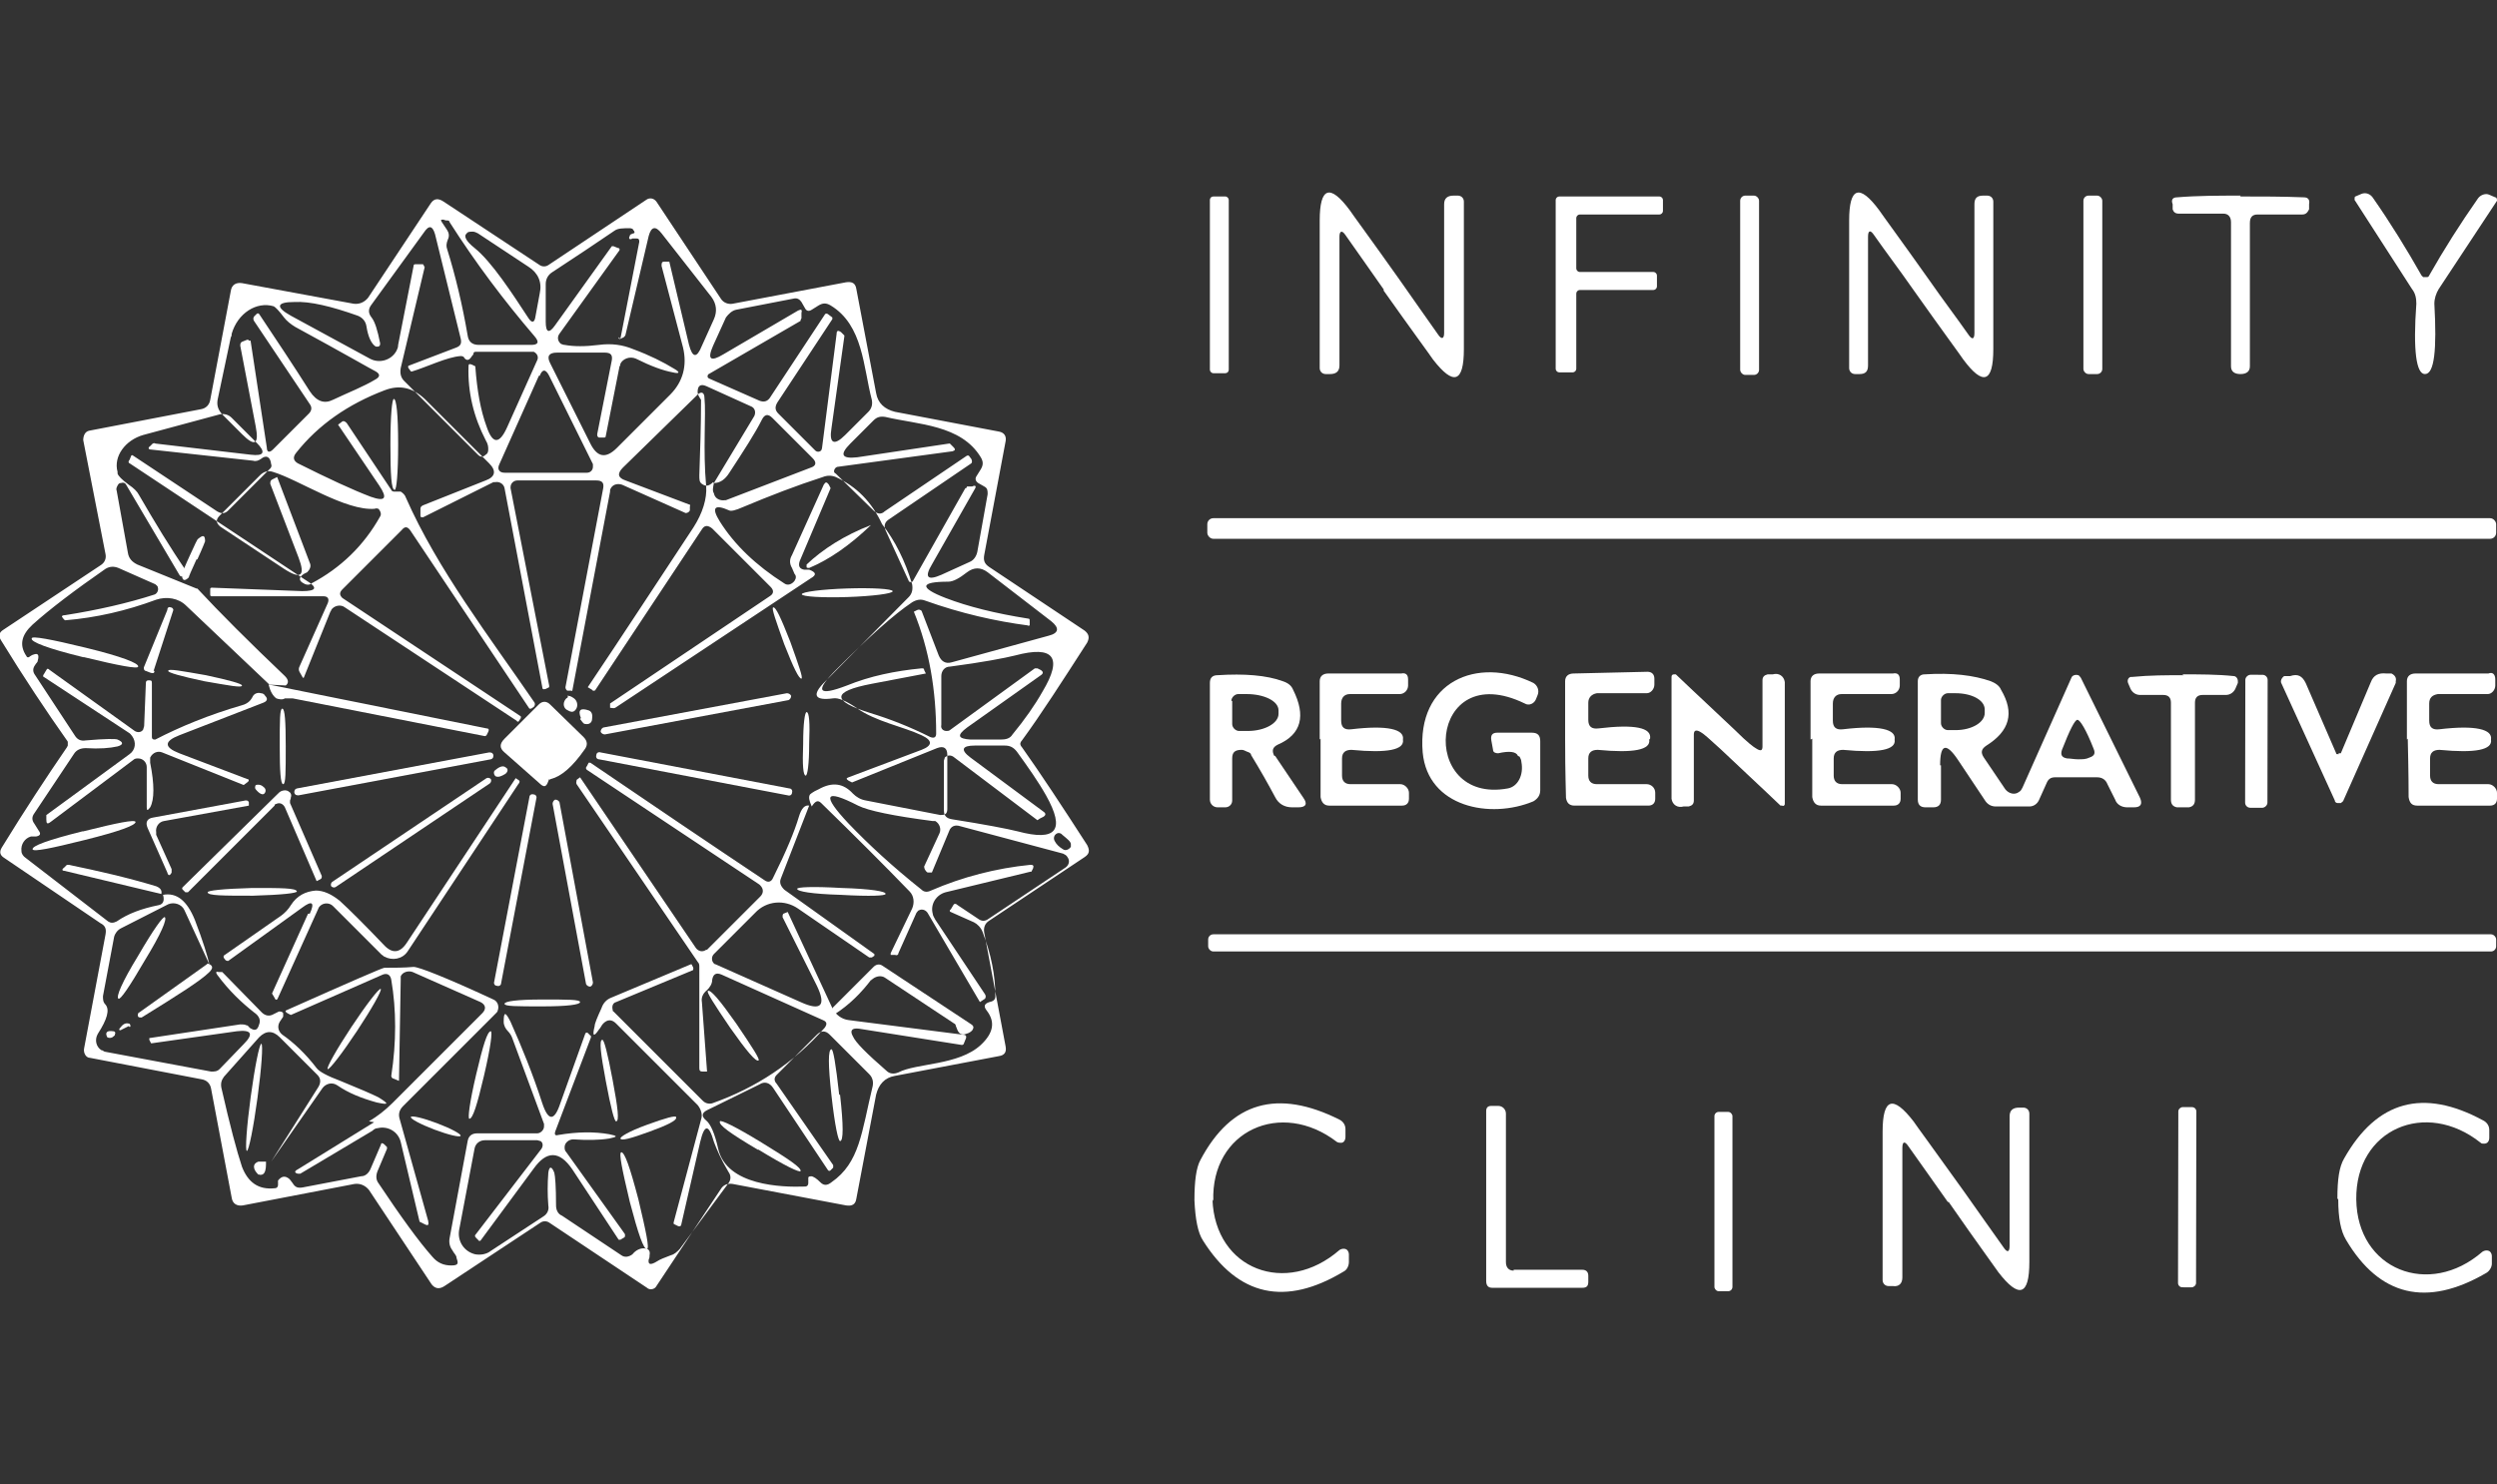 <svg xmlns="http://www.w3.org/2000/svg" id="Layer_1" viewBox="0 0 291 173"><rect x="0" y="0" width="291" height="173" fill="#333333" stroke="none"/><defs><style> .st0 { stroke: gray; } .st0, .st1 { fill: none; stroke-width: 2px; } .st2, .st3 { fill: #fff; } .st4 { display: none; } .st3 { stroke: #ee983d; stroke-width: .6px; } .st1 { stroke: #cd8c98; } </style></defs><g id="MK" class="st4"><g class="st4"><path class="st1" d="M75.9,11c0-.2-.2-.3-.3-.3h-.2L16.5,44.7c-.1,0-.2.2-.2.3v73.8c0,.2.2.3.3.3h.2l58.9-34c0,0,.2-.2.2-.3V11"></path><path class="st1" d="M82.5,84.8c0,0,0,.2.2.3l59.1,34.1c.2,0,.3,0,.4,0V45.1c0,0,0-.2-.2-.3L83,10.7c-.2,0-.3,0-.4.1v74.1"></path><path class="st1" d="M208.6,11.1c0-.2-.1-.3-.3-.3h-.2l-58.9,34c-.1,0-.2.2-.2.3v73.8c0,.2.1.3.3.3h.2l58.9-34c.1,0,.2-.2.2-.3V11.1"></path><path class="st1" d="M215.3,84.9c0,0,0,.2.2.3l59,34c.2,0,.4,0,.4,0V45.1c0,0,0-.2-.2-.3l-59-34c-.2,0-.4,0-.5.1v74.1"></path><path class="st0" d="M58.6,128.3c0-1.6-1.3-2.9-2.9-2.9h0c-1.6,0-2.9,1.3-2.9,2.9h0c0,1.6,1.3,2.9,2.9,2.9h0c1.6,0,2.9-1.3,2.9-2.9h0"></path><path class="st0" d="M205.7,128.3c0-1.6-1.3-3-3-3h0c-1.6,0-3,1.3-3,3h0c0,1.6,1.3,3,3,3h0c1.6,0,3-1.3,3-3h0"></path><path class="st0" d="M163.2,147.9c-.2-9.1-8-16.3-17.4-16.1h0c-9.4.2-16.8,7.8-16.6,17,.2,9.1,8,16.3,17.4,16.1h0c9.4-.2,16.8-7.8,16.6-17"></path><path class="st0" d="M30.3,152.9s.2,0,.2-.1c2.9-2.9,5.3-5.4,7.2-7.4.5-.6.8-.5.8.3v18.3c0,.1,0,.2.2.2h5.3q.2,0,.2-.2v-31.5c0-.5-.2-.5-.5-.2l-13.3,13.5h-.4l-13.3-13.5c-.3-.3-.5-.3-.5.2v31.5c0,.2.1.2.3.2h5.4c.1,0,.2,0,.2-.2v-18.3c0-.8.2-.9.8-.3,1.9,2.1,4.3,4.6,7.2,7.4h.2"></path><path class="st0" d="M225.2,150.1c4.7,4.7,9.6,9.5,14.5,14.2.3.3.5.3.5-.2v-31.4c0-.2,0-.3-.2-.3h-5.2c-.2,0-.4.1-.4.4v18.4c0,.1-.1.2-.2.2h-.1c-1.7-1.6-3.4-3.2-5.1-4.9-4.7-4.7-9.6-9.5-14.5-14.2-.4-.3-.5-.3-.5.2v31.4c0,.2,0,.3.2.3h5.2c.2,0,.4-.1.4-.4v-18.4c0-.1.1-.2.2-.2h.1c1.7,1.6,3.4,3.2,5.1,4.9"></path><path class="st0" d="M248.9,151.2v12.8c0,.1,0,.2.2.2h5.3c.2,0,.4-.1.4-.4v-12.7c0-.3.2-.5.5-.5h2.7c.2,0,.4.1.6.3l9.5,13.2h7.3l-12.4-17.2c-.2-.3-.2-.6,0-.8l11.8-13.5h-7c-.2,0-.3,0-.4.2l-9.4,11.1c-2.2,2.6-3.2,2.2-3.2-1.2v-9.7c0-.2-.2-.3-.4-.3h-5.2c-.2,0-.3.1-.3.3v11.7c0,.4-.2.5-.5.5h-2.7c-.3,0-.5.2-.5.5h0v4.4c0,.4.2.6.6.6h2.6c.4,0,.6.2.6.6"></path><path class="st0" d="M58.5,132.7c0-.2,0-.3-.3-.3h-5.2c-.2,0-.3.1-.3.3h0v31.1c0,.2,0,.3.3.3h5.2c.2,0,.3-.1.3-.3h0v-31.1"></path><path class="st0" d="M67.6,151.2v12.8c0,.1,0,.2.2.2h5.3c.2,0,.4-.1.4-.4v-12.7c0-.3.2-.5.5-.5h2.7c.2,0,.4.1.6.3l9.5,13.2h7.3l-12.3-17.2c-.2-.3-.2-.6,0-.8l11.8-13.5h-7.1c-.2,0-.3,0-.4.2l-9.4,11.1c-2.2,2.6-3.2,2.2-3.2-1.2v-9.7c0-.2,0-.3-.3-.3h-5.2c-.2,0-.3.1-.3.3v11.7c0,.4-.2.5-.5.5h-2.7c-.3,0-.5.2-.5.5h0v4.4c0,.4.2.6.6.6h2.6c.4,0,.6.2.6.6"></path><path class="st0" d="M105.4,154.2h6.1c.3,0,.6.1.8.4l6.2,9.4c0,.1.2.2.4.2h7s0,0,0-.1h0l-7.6-10.6c-.2-.3-.2-.5.2-.7,10.5-4.2,8.4-19.2-2.7-20-2.9-.2-8.3-.3-16.4-.2-.3,0-.5.2-.5.5v15.1c0,.3-.2.5-.5.5h-2.6c-.6,0-.9.3-.9.9v3.9c0,.5.3.8.8.8h2.7c.3,0,.5.2.5.5v9.1c0,.3,0,.4.4.4h5.1c.2,0,.3-.2.3-.3v-9.1c0-.4.2-.6.6-.6"></path><path class="st0" d="M187.6,158.2c0,.2-.2.4-.4.4h-11.7c-.2,0-.4-.2-.4-.4h0v-25.4c0-.2-.2-.4-.4-.4h-5.1c-.2,0-.4.2-.4.4h0v31c0,.2.2.4.4.4h23.3c.2,0,.4-.2.4-.4h0v-12.5c0-.2-.2-.4-.4-.4h-5c-.2,0-.4.2-.4.4h0v7"></path><path class="st0" d="M205.6,132.7c0-.2-.1-.3-.3-.3h-5.2c-.2,0-.3.1-.3.3h0v31.1c0,.2.1.3.3.3h5.2c.2,0,.3-.1.3-.3h0v-31.1"></path><path class="st0" d="M157,148.3c0-6-4.8-10.8-10.8-10.8s-10.8,4.8-10.8,10.8,4.8,10.8,10.8,10.8,10.8-4.8,10.8-10.8h0"></path><path class="st0" d="M104.8,138.4v9.8c0,.2.2.4.4.4h8.8c3.1,0,5.6-2.3,5.6-5.1v-.4c0-2.8-2.5-5.1-5.6-5.1h-8.8c-.2,0-.4.2-.4.4"></path></g><g class="st4"><path class="st2" d="M291,0v173H0V0h291ZM75.9,11c0-.2-.2-.3-.3-.3h-.2L16.5,44.7c-.1,0-.2.2-.2.3v73.8c0,.2.2.3.3.3h.2l58.9-34c0,0,.2-.2.2-.3,0,0,0-73.8,0-73.8ZM82.5,84.8c0,0,0,.2.2.3l59.1,34.1c.2,0,.3,0,.4,0V45.1c0,0,0-.2-.2-.3L83,10.7c-.2,0-.3,0-.4.1v74.1h0ZM208.6,11.1c0-.2-.1-.3-.3-.3h-.2l-58.9,34c-.1,0-.2.2-.2.3v73.8c0,.2.1.3.3.3h.2l58.9-34c.1,0,.2-.2.2-.3V11.1h0ZM215.3,84.9c0,0,0,.2.2.3l59,34c.2,0,.4,0,.4,0V45.1c0,0,0-.2-.2-.3l-59-34c-.2,0-.4,0-.5.1v74.1h.1ZM58.6,128.3c0-1.6-1.3-2.9-2.9-2.9h0c-1.6,0-2.9,1.3-2.9,2.9h0c0,1.6,1.3,2.9,2.9,2.9h0c1.6,0,2.9-1.3,2.9-2.9h0ZM205.7,128.3c0-1.6-1.3-3-3-3h0c-1.6,0-3,1.3-3,3h0c0,1.6,1.3,3,3,3h0c1.6,0,3-1.3,3-3h0ZM163.2,147.9c-.2-9.1-8-16.3-17.4-16.1h0c-9.4.2-16.8,7.8-16.6,17,.2,9.1,8,16.3,17.4,16.1h0c9.4-.2,16.8-7.8,16.6-17ZM30.3,152.9s.2,0,.2-.1c2.9-2.9,5.3-5.4,7.2-7.4.5-.6.8-.5.8.3v18.3c0,.1,0,.2.2.2h5.3q.2,0,.2-.2v-31.5c0-.5-.2-.5-.5-.2l-13.3,13.5h-.4l-13.3-13.5c-.3-.3-.5-.3-.5.2v31.5c0,.2.1.2.3.2h5.4c.1,0,.2,0,.2-.2v-18.3c0-.8.2-.9.8-.3,1.9,2.1,4.3,4.6,7.2,7.4h.2ZM225.2,150.1c4.7,4.7,9.6,9.5,14.5,14.2.3.3.5.3.5-.2v-31.4c0-.2,0-.3-.2-.3h-5.2c-.2,0-.4.1-.4.4v18.4c0,.1-.1.2-.2.2h-.1c-1.7-1.6-3.4-3.2-5.1-4.9-4.7-4.7-9.6-9.5-14.5-14.2-.4-.3-.5-.3-.5.2v31.4c0,.2,0,.3.2.3h5.2c.2,0,.4-.1.4-.4v-18.4c0-.1.1-.2.2-.2h.1c1.7,1.6,3.4,3.2,5.1,4.9ZM248.9,151.2v12.8c0,.1,0,.2.2.2h5.3c.2,0,.4-.1.4-.4v-12.7c0-.3.2-.5.5-.5h2.7c.2,0,.4.1.6.3l9.5,13.2h7.3l-12.4-17.2c-.2-.3-.2-.6,0-.8l11.8-13.5h-7c-.2,0-.3,0-.4.2l-9.4,11.1c-2.2,2.6-3.2,2.2-3.2-1.2v-9.7c0-.2-.2-.3-.4-.3h-5.2c-.2,0-.3.1-.3.3v11.7c0,.4-.2.5-.5.5h-2.7c-.3,0-.5.2-.5.5h0v4.4c0,.4.2.6.6.6h2.6c.4,0,.6.2.6.6h-.1ZM58.5,132.7c0-.2,0-.3-.3-.3h-5.2c-.2,0-.3.1-.3.3h0v31.1c0,.2,0,.3.3.3h5.2c.2,0,.3-.1.3-.3h0v-31.1ZM67.6,151.2v12.8c0,.1,0,.2.2.2h5.3c.2,0,.4-.1.4-.4v-12.7c0-.3.2-.5.5-.5h2.7c.2,0,.4.1.6.3l9.5,13.2h7.3l-12.3-17.2c-.2-.3-.2-.6,0-.8l11.8-13.5h-7.1c-.2,0-.3,0-.4.2l-9.4,11.1c-2.2,2.6-3.2,2.2-3.2-1.2v-9.7c0-.2,0-.3-.3-.3h-5.2c-.2,0-.3.1-.3.3v11.7c0,.4-.2.5-.5.5h-2.7c-.3,0-.5.2-.5.5h0v4.4c0,.4.2.6.6.6h2.6c.4,0,.6.2.6.6h-.2ZM105.4,154.2h6.1c.3,0,.6.1.8.4l6.2,9.4c0,.1.2.2.4.2h7s0,0,0-.1h0l-7.6-10.6c-.2-.3-.2-.5.2-.7,10.5-4.2,8.4-19.2-2.7-20-2.9-.2-8.3-.3-16.4-.2-.3,0-.5.2-.5.5v15.1c0,.3-.2.5-.5.5h-2.6c-.6,0-.9.3-.9.9v3.9c0,.5.3.8.8.8h2.7c.3,0,.5.2.5.5v9.1c0,.3,0,.4.4.4h5.1c.2,0,.3-.2.3-.3v-9.1c0-.4.2-.6.6-.6h0ZM187.6,158.2c0,.2-.2.4-.4.4h-11.7c-.2,0-.4-.2-.4-.4h0v-25.4c0-.2-.2-.4-.4-.4h-5.1c-.2,0-.4.2-.4.4h0v31c0,.2.2.4.4.4h23.3c.2,0,.4-.2.4-.4h0v-12.5c0-.2-.2-.4-.4-.4h-5c-.2,0-.4.2-.4.4h0v7h0ZM205.6,132.7c0-.2-.1-.3-.3-.3h-5.2c-.2,0-.3.1-.3.3h0v31.1c0,.2.1.3.3.3h5.2c.2,0,.3-.1.3-.3h0v-31.1Z"></path><circle class="st2" cx="146.2" cy="148.3" r="10.8"></circle><path class="st2" d="M104.8,138.4c0-.2.2-.4.4-.4h8.8c3.1,0,5.6,2.3,5.6,5.1h0v.4c0,2.8-2.5,5.1-5.6,5.1h-8.8c-.2,0-.4-.2-.4-.4h0v-9.8h0Z"></path></g><g><path class="st2" d="M75.9,11v73.8c0,0,0,.2-.2.3l-58.9,34c-.2,0-.4,0-.4,0V45c0,0,0-.2.2-.3L75.4,10.8c.2,0,.4,0,.4.1v.2h0Z"></path><path class="st2" d="M82.5,84.8V11c0-.2.2-.3.3-.3h.2l59.1,34.1s.2.2.2.3v73.9c0,.2-.2.3-.3.3h-.2l-59.1-34.1s-.2-.2-.2-.3h0Z"></path><path class="st2" d="M208.6,11.1v73.8c0,0,0,.2-.2.3l-58.9,34c-.2,0-.4,0-.5,0V45.1c0,0,0-.2.2-.3l58.9-34c.2,0,.4,0,.5.1v.2Z"></path><path class="st2" d="M215.3,84.9V11c0-.2.2-.3.3-.3h.2l59,34c.1,0,.2.2.2.3v73.8c0,.2-.2.3-.3.3h-.2l-59-34c-.1,0-.2-.2-.2-.3h0Z"></path></g><g><circle class="st2" cx="55.6" cy="128.3" r="2.9"></circle><circle class="st2" cx="202.8" cy="128.3" r="3"></circle><path class="st2" d="M163.2,147.9c.2,9.1-7.2,16.7-16.6,17-9.4.2-17.2-7-17.4-16.1h0c-.2-9.1,7.2-16.7,16.6-17,9.4-.2,17.2,7,17.4,16.1h0ZM157,148.3c0-6-4.8-10.8-10.8-10.8s-10.8,4.8-10.8,10.8,4.8,10.8,10.8,10.8,10.8-4.8,10.8-10.8h0Z"></path><path class="st2" d="M30.3,145.8h.2l13.3-13.5c.3-.3.5-.3.5.2v31.5q0,.2-.2.2h-5.3c0,0-.2,0-.2-.2v-18.3c0-.8-.3-.9-.8-.3-1.9,2.1-4.3,4.6-7.2,7.4h-.2c0,.1-.2.1-.2,0-2.9-2.9-5.3-5.4-7.2-7.4-.5-.6-.8-.4-.8.3v18.3c0,.1,0,.2-.2.2h-5.4q-.2,0-.2-.2v-31.5c0-.5.1-.5.4-.2l13.3,13.5h.2Z"></path><path class="st2" d="M225.2,150.1c-1.7-1.7-3.4-3.3-5.1-4.9h-.3v18.5c0,.2-.1.4-.4.4h-5.2q-.2,0-.2-.3v-31.4c0-.5.2-.6.5-.2,4.9,4.8,9.8,9.5,14.5,14.2s3.4,3.3,5.1,4.9h.3v-18.5c0-.2.1-.4.4-.4h5.2c.2,0,.3,0,.2.3v31.4c0,.5-.2.6-.5.2-4.9-4.8-9.8-9.5-14.5-14.2Z"></path><path class="st2" d="M248.3,150.6h-2.6c-.4,0-.6-.2-.6-.6v-4.4c0-.3.2-.5.5-.5h2.7c.4,0,.5-.2.5-.5v-11.7c0-.2.1-.3.3-.3h5.2c.2,0,.4.2.4.3v9.7c0,3.3,1.1,3.7,3.2,1.2l9.4-11.1c.1-.1.2-.2.4-.2h7l-11.8,13.5c-.2.3-.2.5,0,.8l12.4,17.2h0c0,.1-7.1.1-7.1.1h-.2l-9.5-13.2c-.1-.2-.3-.3-.6-.3h-2.7c-.3,0-.5.2-.5.5v12.7c0,.2-.1.4-.4.4h-5.3c-.1,0-.2,0-.2-.2v-12.8c0-.4-.2-.6-.6-.6h.1Z"></path><rect class="st2" x="52.7" y="132.4" width="5.8" height="31.7" rx=".3" ry=".3"></rect><path class="st2" d="M67.6,151.2c0-.4-.2-.6-.6-.6h-2.6c-.4,0-.6-.2-.6-.6v-4.4c0-.3.2-.5.5-.5h2.7c.4,0,.5-.2.5-.5v-11.7c0-.2,0-.3.4-.3h5.2c.2,0,.3.2.3.3v9.7c0,3.3,1.1,3.7,3.2,1.2l9.4-11.1c0-.1.2-.2.4-.2h7.1l-11.8,13.5c-.2.3-.2.5,0,.8l12.3,17.2h0c0,.1-7.1.1-7.1.1h-.2l-9.5-13.2c0-.2-.3-.3-.6-.3h-2.7c-.3,0-.5.2-.5.5v12.7c0,.2,0,.4-.4.4h-5.3c0,0-.2,0-.2-.2v-12.8h0Z"></path><path class="st2" d="M104.8,154.8v9.1c0,.2-.2.3-.3.3h-5.1c-.3,0-.4-.1-.4-.4v-9.1c0-.3-.2-.5-.5-.5h-2.7c-.5,0-.8-.3-.8-.8v-3.9c0-.6.3-.9.9-.9h2.6c.3,0,.5-.2.5-.5v-15.1c0-.3.2-.5.5-.5,8-.1,13.5,0,16.4.2,11.1.8,13.2,15.9,2.7,20-.4.1-.4.4-.2.7l7.6,10.6v.2h-7c-.2,0-.3,0-.4-.2l-6.2-9.4c-.2-.3-.4-.4-.8-.4h-6.1c-.4,0-.6.2-.6.6h0ZM104.8,138.4v9.8c0,.2.2.4.4.4h8.8c3.1,0,5.6-2.3,5.6-5.1v-.4c0-2.8-2.5-5.1-5.6-5.1h-8.8c-.2,0-.4.2-.4.4h0Z"></path><path class="st2" d="M187.6,158.2v-7c0-.2.2-.4.4-.4h5c.2,0,.4.2.4.4h0v12.5c0,.2-.2.4-.4.4h-23.3c-.2,0-.4-.2-.4-.4h0v-31c0-.2.2-.4.4-.4h5.1c.2,0,.4.2.4.4h0v25.4c0,.2.2.4.4.4h11.7c.2,0,.4-.2.4-.4h0Z"></path><rect class="st2" x="199.8" y="132.4" width="5.8" height="31.7" rx=".3" ry=".3"></rect></g></g><g id="Shaxon" class="st4"><g id="Layer_11" data-name="Layer_1"><g><polygon class="st2" points="19.2 55.5 270.7 55.5 144.9 0 19.2 55.5"></polygon><polygon class="st2" points="271.8 117.5 20.3 117.5 146.1 173 271.8 117.5"></polygon><path class="st2" d="M31.5,97.5c.5,1,1.2,1.9,2,2.5s1.8,1.1,3,1.4c1.1.3,2.3.5,3.5.5s1.7,0,2.6-.2,1.8-.4,2.6-.8,1.5-1,2-1.7.8-1.7.8-2.8-.4-2.2-1.1-2.9-1.7-1.4-2.8-1.9c-1.2-.5-2.5-.9-4-1.3s-3-.8-4.5-1.2c-1.5-.4-3.1-.9-4.6-1.5-1.5-.6-2.8-1.4-4-2.4-1.2-.9-2.1-2.2-2.8-3.6s-1.1-3.2-1.1-5.2.5-4.3,1.4-6,2.1-3.1,3.6-4.2,3.2-2,5-2.5c1.9-.5,3.7-.8,5.6-.8s4.3.3,6.3.8,3.8,1.4,5.3,2.5c1.5,1.2,2.8,2.6,3.7,4.5.9,1.8,1.4,4,1.4,6.6h-8.9c0-1.3-.3-2.4-.8-3.3s-1-1.5-1.8-2.1c-.7-.5-1.6-.9-2.5-1.1s-2-.3-3.1-.3-1.5,0-2.2.3c-.7.2-1.4.5-2,.9s-1.1.9-1.5,1.5-.6,1.4-.6,2.4,0,1.6.5,2.1.9,1,1.8,1.5c.9.5,2.2.9,3.8,1.4s3.7,1,6.3,1.7c.8.2,1.9.5,3.2.9,1.4.4,2.8,1.1,4.1,2.1s2.5,2.2,3.5,3.8,1.5,3.6,1.5,6.1-.4,3.9-1.1,5.7c-.7,1.7-1.8,3.2-3.3,4.5s-3.3,2.3-5.4,3c-2.2.7-4.6,1.1-7.5,1.1s-4.5-.3-6.7-.9-4.1-1.5-5.7-2.8c-1.7-1.3-3-2.9-3.9-4.9-1-2-1.4-4.4-1.4-7.1h8.9c0,1.5.3,2.8.7,3.8h.2Z"></path><path class="st2" d="M69.7,63.9v17.1h16.9v-17.1h9.2v44.5h-9.2v-19.2h-16.9v19.2h-9.2v-44.5s9.2,0,9.2,0Z"></path><path class="st2" d="M183.4,77.1c1-2.8,2.4-5.3,4.2-7.5s4-3.8,6.7-5c2.6-1.2,5.6-1.8,8.9-1.8s6.3.6,8.9,1.8c2.6,1.2,4.8,2.9,6.6,5s3.2,4.6,4.2,7.5c1,2.8,1.5,5.9,1.5,9.3s-.5,6.3-1.5,9.1c-1,2.8-2.4,5.2-4.2,7.3-1.8,2.1-4,3.7-6.6,4.9-2.6,1.2-5.6,1.8-8.9,1.8s-6.3-.6-8.9-1.8-4.8-2.8-6.7-4.9c-1.8-2.1-3.2-4.5-4.2-7.3s-1.4-5.8-1.4-9.1.5-6.4,1.4-9.3ZM192.1,91.9c.4,1.8,1.1,3.4,2,4.8s2.1,2.6,3.6,3.4c1.5.9,3.3,1.3,5.4,1.3s3.9-.4,5.4-1.3,2.7-2,3.6-3.4c.9-1.4,1.6-3,2-4.8s.6-3.6.6-5.5-.2-3.8-.6-5.7-1.1-3.5-2-4.9-2.1-2.6-3.6-3.4c-1.5-.9-3.3-1.3-5.4-1.3s-3.9.4-5.4,1.3-2.7,2-3.6,3.4c-.9,1.4-1.6,3.1-2,4.9s-.6,3.7-.6,5.7.2,3.7.6,5.5Z"></path><g><polygon class="st2" points="155.5 109.2 165.2 94.5 159.9 86.3 144.8 109.2 155.5 109.2"></polygon><polygon class="st2" points="185.7 109.2 170.6 86.3 165.2 94.5 174.8 109.2 185.7 109.2"></polygon></g><polygon class="st2" points="155.6 63.5 144.8 63.5 159.9 86.3 165.2 78.1 155.6 63.5"></polygon><polygon class="st2" points="170.6 86.3 185.7 63.5 174.9 63.5 165.2 78.1 170.6 86.3"></polygon><path class="st2" d="M131.3,63.6h9.9v45.6h-9.9v-2c-2.8,1.8-8.3,2.3-10.9,2.3-11.3,0-20.2-9.4-20.2-22.8s8.4-23.7,20.8-23.7,6.7.3,10.3,2.5v-1.8h0ZM109.6,85.9c0,10.7,5.1,15.5,11.4,15.5s12.1-3.9,12.1-15-5.9-15.3-11.8-15.3-11.6,4.4-11.6,14.9h-.1Z"></path><path class="st2" d="M229.9,64.1h8.3v3s2.2-4.2,12.6-4.2,7.8,1.3,10.4,3.8,3.8,6.3,3.8,11.4v30.5h-8.8v-28c-.1-3.5-.8-6-2-7.6s-3.2-2.4-5.8-2.4-2.8.3-4,.9-2.2,1.4-3,2.5-1.5,2.3-1.9,3.7c-.5,1.4-.7,3-.7,4.6v26.2h-8.8v-44.5h-.1Z"></path></g></g></g><g id="EG" class="st4"><g><g><path class="st2" d="M149.9,72.2c1.4,0,2.4.5,2.8,1.4,3.4,7.4,6.9,15.3,10.6,23.7.5,1.2.2,2.3-1.1,3.1,0,0-.1,0-.4,0-1.5.4-2.5,0-3.1-1.5l-2.3-5.1c0,0-.2-.2-.4-.2h-12.6c-.2,0-.3,0-.4.2l-2.3,5.1c-.6,1.4-1.6,1.9-3.1,1.5-.2,0-.4,0-.4,0-1.2-.9-1.6-1.9-1.1-3.1,3.7-8.4,7.2-16.2,10.7-23.7.4-1,1.4-1.4,2.8-1.4h.3ZM145.4,88.9c0,.2,0,.3.2.4h8.5c.2,0,.3,0,.3-.3h0c0,0-4.2-9.8-4.2-9.8,0-.2-.3-.2-.4-.2,0,0-.1,0-.2.2l-4.2,9.7h0Z"></path><path class="st2" d="M191.6,89.4h-5c-1.4-.2-2.1-.9-2.1-2.3h0c0-1.6.7-2.3,2.2-2.3h7.8c1.3,0,2.4,1,2.4,2.4v8.3c0,1-.5,1.8-1.5,2.4-12.1,7.7-27.6,0-23.9-15.4,2.5-10.3,15.1-12.8,23-7.7,1.2.8,1.6,2,1.1,3.5,0,0,0,0-.2.3-1,1.1-2.1,1.3-3.4.5-3-1.8-5.6-2.8-9.1-1.9-4.9,1.3-7.3,6.6-6.4,11.3,1.3,7.6,8.9,9.5,15.3,6,.3-.2.5-.4.5-.8v-3.8c0-.3-.2-.5-.5-.5h-.2Z"></path><path class="st2" d="M219.5,93.7h-6.3c-.2,0-.3,0-.4.2l-2.3,5.1c-.6,1.4-1.7,1.9-3.1,1.5-.2,0-.4,0-.4,0-1.2-.9-1.6-1.9-1.1-3.1,3.7-8.3,7.3-16.2,10.7-23.7.4-1,1.4-1.4,2.8-1.4s2.4.5,2.8,1.4c3.4,7.4,6.9,15.3,10.6,23.7.5,1.2.2,2.3-1.1,3.1,0,0-.1,0-.4,0-1.5.4-2.5,0-3.1-1.5l-2.3-5.1c0,0-.2-.2-.4-.2h-6.3.3ZM215,88.9c0,0,0,.3.1.4h8.6c.2,0,.3,0,.3-.3h0c0,0-4.2-9.8-4.2-9.8,0,0-.2-.2-.4,0,0,0-.1,0-.1,0l-4.2,9.7h-.1Z"></path><path class="st2" d="M116.2,82.4h.3c2.3-3.1,4.6-6,6.9-8.9,1-1.2,2.1-1.4,3.5-.5h.2c1.2,1.1,1.3,2.3.3,3.5l-7.6,9.4c-.2.2-.2.4,0,.6l8,10.1c.9,1.1.7,2.3-.4,3.5h0c-1.5.7-2.7.5-3.5-.5s-3.2-4.1-7.3-9.4c0,0-.2-.2-.3-.2,0,0-.2,0-.3.2-4.1,5.3-6.6,8.4-7.4,9.4s-2,1.1-3.5.4h0c-1.1-1.3-1.2-2.5-.4-3.5l8.1-10.1c.2-.2.2-.4,0-.6l-7.5-9.5c-1-1.3-.9-2.4.3-3.4,0,0,0,0,.2,0,1.4-.9,2.5-.7,3.5.5,2.3,2.9,4.5,5.9,6.8,9h.3-.2Z"></path><path class="st2" d="M74.5,86.5v-11.7c0-1.3,1-2.3,2.3-2.3h16.3c1.1,0,1.8.4,2.1,1.5,0,.4.2.6.2.7,0,1.6-.9,2.3-2.2,2.3h-13.3c-.3,0-.4.2-.4.5v6.3c0,.3.2.4.4.4h11.2c1.5,0,2.4.7,2.4,2.3s-.9,2.3-2.4,2.3h-11.2c-.3,0-.4,0-.4.4v6.3c0,.3,0,.4.4.4h13.2c1.3,0,2.1.8,2.2,2.3,0,0,0,.3-.2.7-.3,1-1,1.6-2.1,1.6h-16.3c-1.2,0-2.3-1-2.3-2.3v-11.7h.1Z"></path><path class="st2" d="M249.1,72.6h9.1c1.5,0,2.3.8,2.3,2.4h0c0,1.6-.8,2.4-2.2,2.4h-6.3c-.2,0-.4.2-.4.5v20.1c0,1.6-.9,2.7-2.5,2.7s-2.5-1.1-2.5-2.7v-20.1c0-.2-.2-.4-.4-.4h-6.3c-1.4,0-2.2-.8-2.2-2.3h0c0-1.6.8-2.4,2.3-2.4h9.1v-.2Z"></path><path class="st2" d="M289,86.4c0,1.6-.9,2.3-2.4,2.3h-11.2c-.3,0-.4,0-.4.4v6.3c0,.3.1.4.4.4h13.3c1.3,0,2.1.8,2.2,2.3,0,0,0,.3-.2.7-.3,1-1,1.6-2.1,1.6h-16.3c-1.3,0-2.3-1-2.3-2.3v-23.4c0-1.3,1-2.3,2.3-2.3h16.3c1.1,0,1.8.4,2.2,1.5.1.4.2.6.2.7-.1,1.6-.9,2.3-2.2,2.3h-13.3c-.3,0-.4.2-.4.5v6.3c0,.3.2.4.4.4h11.2c1.5,0,2.4.7,2.4,2.3h-.1Z"></path></g><path class="st2" d="M13.9,100.2h19.2c3.9,0,7,3.1,7,6.9h0c0,3.8-3.1,7-7,7H13.9c-3.9,0-7-3.1-7-6.9h0c0-3.8,3.1-7,7-7Z"></path><path class="st2" d="M13.8,58.8h39.9c3.9,0,7,3.1,7,7h0c0,3.8-3.1,6.9-7,6.9H13.8c-3.9,0-7-3.1-7-6.9h0c0-3.8,3.1-7,7-7Z"></path><circle class="st2" cx="53.9" cy="107.2" r="7"></circle><rect class="st2" x="20.6" y="79.5" width="26.3" height="13.9" rx="6.9" ry="6.9"></rect><circle class="st2" cx="7" cy="86.5" r="7"></circle></g></g><g id="OTO" class="st4"><g><path class="st2" d="M220.1,114.2c-2.9.3-6.1-.2-6.2-3.8,0-3.3,2.4-5.1,5.4-5.4,2.9-.3,6.1.2,6.2,3.8,0,3.3-2.4,5.1-5.4,5.4Z"></path><path class="st2" d="M40.2,125.8h-3.3c-.3,0-.5-.2-.5-.5,0-1.2,0-2.5.2-3.9.3-2.8,1.5-3.9,4.2-3.9,0,0,.2,0,.2-.1.8-2.3,1.6-4.3,2.2-5.9.3-.9.8-1.8,1.2-2.5.2-.3.4-.4.7-.4,1,0,1.9,0,2.8.1,4.1.5,3.5,6,3.3,8.8,0,0,0,0,0,0,0,0,0,0,0,0h6.6c.4,0,.8.3.8.8,0,0,0,0,0,0-.1,2-.2,3.2-.3,3.8-.3,3-1.9,3.7-4.7,3.7-1,0-2,0-2.9,0-.1,0-.2,0-.2.2-.5,5.3-1,9.8-1.2,14.5,0,.3,0,.6,0,.9.1,1,.2,1.8,1.4,1.9,1,0,1.7-.5,2.8-1.2,1.2-.8,2-.1,2.1,1.2.3,4.8-1.3,8.1-6.5,8.5-4.8.4-9.4-.7-10.1-6.2-.2-1.3-.2-2.6,0-4,.8-8.7,1.2-13.9,1.3-15.5,0-.1,0-.2-.2-.2Z"></path><path class="st2" d="M190.5,126c0-.1,0-.2-.2-.2h-3.3c-.3,0-.5-.2-.5-.5,0-1.2,0-2.5.2-3.9.2-2.8,1.5-3.9,4.2-3.9,0,0,.2,0,.2-.1.8-2.3,1.6-4.3,2.2-5.9.3-.9.8-1.8,1.2-2.5.2-.3.4-.4.7-.4,1,0,1.9,0,2.8.1,4.1.5,3.5,6,3.3,8.8,0,0,0,0,0,0,0,0,0,0,0,0h6.6c.4,0,.8.3.8.8,0,0,0,0,0,0-.1,2-.2,3.2-.3,3.8-.3,3-1.9,3.7-4.7,3.7-1,0-2,0-2.9,0-.1,0-.2,0-.2.2-.5,5.3-1,9.8-1.2,14.5,0,.3,0,.6,0,.9.1,1,.2,1.8,1.4,1.9,1,0,1.7-.5,2.8-1.2,1.2-.8,2-.1,2.1,1.2.3,4.8-1.3,8.1-6.5,8.5-4.8.4-9.4-.7-10.1-6.2-.2-1.3-.2-2.6,0-4,.8-8.7,1.2-13.9,1.3-15.5Z"></path><path class="st2" d="M20.4,116.9c4.5.3,8.6,1.8,10.7,6,1,1.9,1.5,4.1,1.7,6.4.4,7.3-1.6,16-8.4,20-3.8,2.3-8.2,2.7-12.6,2.3-4.1-.4-7.7-2.3-9.7-5.8-.9-1.5-1.4-3.4-1.7-5.8-.4-3.2-.3-6.4.4-9.6.7-3.2,2-6.1,4.2-8.5,4.1-4.3,9.7-5.4,15.5-5ZM18.1,125.1c-3.8-.4-6.2,2.1-7,5.6-.9,3.8-1.7,13.1,4.5,12.9,4.2-.1,6-5,6.4-8.5.5-3.4,1-9.5-4-10Z"></path><path class="st2" d="M80.9,116.9c4.5.3,8.6,1.8,10.7,6,1,1.9,1.5,4.1,1.7,6.4.4,7.3-1.6,16-8.4,20-3.8,2.3-8.2,2.7-12.6,2.3-4.1-.4-7.7-2.3-9.7-5.8-.9-1.5-1.4-3.4-1.7-5.8-.4-3.2-.3-6.4.4-9.6.7-3.2,2-6.1,4.2-8.5,4.1-4.3,9.7-5.4,15.5-5ZM78.7,125.1c-3.8-.4-6.2,2.1-7,5.6-.9,3.8-1.7,13.1,4.5,12.9,4.2-.1,6-5,6.4-8.5.5-3.4,1-9.5-3.9-10Z"></path><path class="st2" d="M128.5,122.8c2-3.6,4.3-5.6,8.5-5.9,5.2-.4,9.9,1.1,10.7,7,.1,1,.1,2.8,0,5.4-.3,4.8-.9,11.8-1.6,21.1,0,.4-.4.8-.9.8-3.2,0-8.6.7-8.9-4.1-.1-1.5,0-3.1,0-5,.7-8.2,1.1-12.3,1.1-12.3,0-1.9-.3-4.4-2.6-4.6-5.2-.5-6.6,7.7-6.9,11.5-.4,4-.7,8.2-.9,12.5,0,.8,0,2.1-1.1,2.1-.5,0-1.8,0-3.9,0-.3,0-.9-.1-1.8-.3-3.5-.8-3.4-4.3-3.2-7.2.8-9,1.2-13.6,1.2-13.8.1-1.5-.2-4.1-2-4.5-6.2-1.6-7.3,10.4-7.6,14-.2,3.4-.5,7.1-.9,11.1,0,.4-.4.7-.8.7-2.5,0-4,.2-5.8-.4-3-.9-3.2-3.3-3.2-6.1,0-.7,0-1.3,0-1.8.8-9.8,1.4-18.1,1.9-24.8,0-.3.3-.6.6-.6,3.6-.2,8.8-.4,9.3,4.5,0,.3.1.3.2,0,.8-1.5,1.8-2.7,3-3.5,2.5-1.8,6.3-2,9.3-1.4,3.3.6,5.3,2.5,6.1,5.7,0,.1,0,.1.2,0Z"></path><path class="st2" d="M170.2,146.8c0-.1,0-.1-.2,0-.8.9-1.5,1.7-2.3,2.4-2.6,2.2-5.4,2.8-8.7,2.5-4.2-.3-7.2-2.4-7.6-6.9-1.1-10.9,11.3-13.1,19.3-13.3,0,0,.2,0,.2-.1.2-1.8.4-5.5-1.8-6.1-2.5-.7-5-.2-5.9,2.5-.2.6-.4,1.3-.6,2.2-.2.7-.5.8-1.2.9-3.2.2-6.9-.6-7-4.5-.2-6,5.5-8.8,10.6-9.4,2.8-.3,5.4-.3,8,.2,6.3,1.1,8.9,5.7,8.4,11.8,0,.9-.4,4-.9,9.3,0,.7,0,1.5,0,2.1.1,1.9,1.6,2.4,3.2,2.8.2,0,.3.2.3.4,0,.7,0,1.4-.2,2.2-.9,4.5-4,6.2-8.4,5.8-2.9-.3-4.5-2.1-5.2-4.9ZM168.6,136.8c-2.7.2-6.8,1.2-6.7,4.4,0,.8.2,1.3.7,1.7,2.2,1.7,5,.3,6.4-1.8.8-1.3,1.3-2.7,1.4-4.2,0-.1,0-.2-.1-.2-.5,0-1.2,0-1.5,0Z"></path><path class="st2" d="M238.9,137.7c.2,3.2,1.4,5.6,4.9,5.8,3.1.2,5.1-.8,7.5-2.5,1-.7,2.2-1.1,2.8.3.2.4.2.9,0,1.7-.3,1.5-1.1,4.2-2.4,5.3-3.6,3.1-8,4.1-12.7,3.2-6.5-1.2-10.3-6.4-10.7-12.8-.2-2.4,0-4.6.2-6.7.6-3.9,2.3-8.3,5.1-11,3.9-3.7,9.3-4.7,14.5-3.9,5,.8,8.9,4,8.5,9.4-.4,4.6-4.4,5.8-8.4,5.7-.5,0-.8-.1-1-.3,0,0-.1-.2-.2-.3-.3-1.8.6-6.4-2.6-6.6-5.7-.2-6,8.9-5.7,12.6Z"></path><path class="st2" d="M277.1,146.8c-.8.9-1.5,1.7-2.3,2.4-2.6,2.2-5.4,2.8-8.7,2.5-4.2-.3-7.2-2.4-7.6-6.9-1.1-10.9,11.3-13.1,19.3-13.3,0,0,.2,0,.2-.1.2-1.8.4-5.5-1.8-6.1-2.5-.7-5-.2-5.9,2.5-.2.6-.4,1.3-.6,2.2-.2.7-.5.8-1.2.9-3.2.2-6.9-.6-7-4.5-.2-6,5.5-8.8,10.6-9.4,2.8-.3,5.4-.3,8,.2,6.3,1.1,8.9,5.7,8.4,11.8,0,.9-.4,4-.9,9.3,0,.7,0,1.5,0,2.1.1,1.9,1.6,2.4,3.2,2.8.2,0,.3.2.3.4,0,.7,0,1.4-.2,2.2-.9,4.5-4,6.2-8.4,5.8-2.9-.3-4.5-2.1-5.2-4.9,0-.1,0-.1-.2,0ZM275.7,136.8c-2.7.2-6.8,1.2-6.7,4.4,0,.8.2,1.3.7,1.7,2.2,1.7,5,.3,6.3-1.8.8-1.3,1.3-2.7,1.4-4.2,0-.1,0-.2-.1-.2-.5,0-1.2,0-1.5,0Z"></path><path class="st2" d="M212.7,134.1c.4-5,.7-10,1.1-15,0-.4,0-.7.1-1,0-.3.3-.6.7-.6,3.1,0,7.9-.6,8.9,3.3.3,1.2.4,3,.2,5.1,0,.1-.2,3-.6,8.6-.4,5-.7,10-1.1,15,0,.4,0,.7-.1,1,0,.3-.3.6-.7.6-3.1,0-7.9.6-8.9-3.3-.3-1.2-.4-3-.2-5.1,0-.1.2-3,.6-8.6Z"></path></g><path class="st2" d="M147.7,90.4c0,0,0,0,0,0,1,0,2.7,0,5.1,0,.7,0,1.3,0,1.7.3,2.2,1.1,2.2,4.6,0,5.6-.4.2-1,.3-1.8.3-3.3,0-5.2,0-5.6,0-.2,0-.3,0-.4.3-1.5,5.2-5.6,6.5-10.4,6.4-5.2,0-9.7-2.7-12.5-7.1,0,0-.1-.1-.2,0-.9.2-1.7.2-2.4.3-10,.3-19.4-3.6-25.6-11.6-7.8-10.1-8.1-24.7.7-34.5,4.3-4.8,10.3-7.7,16.8-9.1.1,0,.2,0,.2-.2,8.1-19.1,31.4-24.9,48.7-15.7,6.4,3.4,11.2,8.7,14.3,15.7,0,0,0,.1.2.1,6.7,1.5,13.1,4.5,17.5,9.8,5.6,6.7,7.1,15.8,4.4,24.1-3.8,11.8-14.1,19.3-26.3,20.9-3.5.5-6.8.7-9.8-1.2-2.8-1.7-4-5.4-2.4-8.3,1.2-2,3.3-2.9,5.6-2.9.6,0,.9,0,1,0,5.4-.2,11.1-2.1,14.6-6.3,4.9-5.8,4.8-14.3-1-19.4-2.4-2.1-5.8-3.5-9.1-3.7-1.1,0-1.7-.1-1.9-.1-.1,0-.2,0-.2-.2-3.6-9.3-10.9-16.2-20.9-17.6-2-.3-4-.3-6.1,0-10.2,1.3-17.8,8.3-21.4,17.7,0,0-.1.1-.2.1-6.5,0-12.7,3.3-14.8,9.7-1.4,4.3-.6,8.9,2,12.5,3.3,4.6,8.9,6.8,14.5,7.2,0,0,.2,0,.2-.1,1.6-4.7,4.5-7.9,8.9-9.6,2.6-1.1,5.5-1.2,8.2-.9,4.3.5,6.3,2.4,7.6,6.4,0,0,.1.1.2.1,3.5,0,5.5,0,6,0,.7,0,1.3.1,1.7.3,2.4,1.4,1.9,5.4-1.1,5.8,0,0-.7,0-1.9,0-2.2,0-3.5,0-3.9,0-.1,0-.2,0-.2.2v4.2Z"></path></g><g id="SAYTEC" class="st4"><rect class="st2" x="16.2" y="49.6" width="41.6" height="9" rx="4.4" ry="4.4"></rect><path class="st2" d="M64.6,58.7c2.5,0,4.6-2.1,4.6-4.6s-2.1-4.6-4.6-4.6-4.6,2.1-4.6,4.6,2.1,4.6,4.6,4.6Z"></path><path class="st2" d="M111.1,84.6c-3.5-1.5-7.2-2.9-10.8-4.2,0,0-.6-.2-2.2-1.5-.9-.7-1.2-1.6-1-2.5.3-1.3,1.6-2.3,3-2.5,2.7-.4,5.1.1,6.5,1.3,1,.8,1.5,2,1.6,3.6,0,1.2.8,1.9,2,1.9h6.3c1.1,0,2-.9,2-2.1-.3-7-3.9-11.5-10.6-13.3-4.7-1.3-11.5-1.1-16.1,2.2-2.8,1.9-4.4,4.8-4.7,8.1-.8,9.7,7.8,12.8,14.1,15,4.6,1.7,7.4,2.8,7.2,4.8-.2,1.5-.9,2.5-2.3,3-2.6,1-6.7,0-8.5-1.6-.9-.8-1-1.4-1.1-2.4,0-.4,0-.8-.2-1.3-.2-.9-.9-1.4-1.8-1.4h-6.4c-.8,0-1.5.6-1.5,1.4-.4,6.7,2.5,11.2,8.7,13.5,2.1.8,4.7,1.2,7.5,1.2s7.5-.8,10.5-2.6c3-1.8,4.9-4.6,5.3-8,.8-6.1-1.8-10.5-7.5-13Z"></path><path class="st2" d="M289.2,91.8c-.1,0-.2,0-.4,0h-7c-1,0-1.7.7-1.8,1.8,0,2.4-1.2,4.2-3.3,5-2.4.9-5.2.3-7.1-1.7-1.4-1.4-1.3-4.7-1.2-7.9,0-.9,0-1.7,0-2.6s0-1.7,0-2.6c0-3.2-.2-6.5,1.2-7.9,1.8-1.9,4.7-2.6,7.1-1.7,2.1.8,3.2,2.7,3.3,5,0,1,.7,1.7,1.8,1.7h7c1.2,0,2.1-1,2.1-2.2,0-.1,0-.2,0-.3-1.2-7.2-5.1-11.7-11.6-13.2-5.6-1.3-10.4-.7-14.4,1.9-6.8,4.4-6.7,10-6.7,17.1,0,.7,0,1.4,0,2.2s0,1.5,0,2.2c0,7.1-.1,12.6,6.7,17.1,2.6,1.7,5.6,2.6,9,2.6s3.5-.2,5.4-.7c6.5-1.5,10.4-6,11.6-13.2,0-.6,0-1.1-.4-1.6s-.8-.8-1.4-.9Z"></path><path class="st2" d="M186.5,65h-6.2c-1.3,0-2.3.6-2.8,1.8-2,4.2-4,8.5-6.2,13.1-2.1-4.5-4.2-8.9-6.1-13.1-.5-1.2-1.5-1.8-2.8-1.8h-6.2c-.8,0-1.4.3-1.8.8-.3.5-.3,1.2,0,1.9,6.8,13.5,10.3,20.6,10.8,21.5.6,1.1.9,2.4.9,3.9,0,2.6,0,6.7,0,12.3,0,1.1.9,2,2,2,.7,0,1.8,0,3.2,0s2.5,0,3.2,0c1.1,0,2-.9,2-2,0-5.5,0-9.6,0-12.3,0-1.4.3-2.8.9-3.9.5-1,4.1-8,10.9-21.5.4-.8.4-1.4,0-1.9-.3-.5-.9-.8-1.8-.8Z"></path><path class="st2" d="M220.3,65.1h-14.3c-5,0-9.7,0-14.3,0-1.2,0-2,.8-2,2v5.3c0,.8.3,1.2.5,1.5.3.3.7.6,1.5.6h9.2s-.2,31.5-.2,31.5c0,1,.8,1.8,1.8,1.8,1.1,0,2.3,0,3.5,0h0c1.2,0,2.4,0,3.5,0,1,0,1.8-.8,1.8-1.8v-31.4h9.1c1.2,0,2-.8,2-2v-5.3c0-1.2-.8-2-2-2Z"></path><path class="st2" d="M253.6,65h-26.3c-1.1,0-2,.9-2,2v38.5c0,1.1.9,2.1,2.1,2.1h24.7c.3,0,.6.2.9.2.4,0,.7-.1,1-.3,1.1-.1,1.8-.9,1.8-2,0-1.9,0-3.6,0-5.1,0-1.2-.8-2-2.1-2h-17.9v-7.5h11.6c1,0,1.7-.8,1.7-1.7v-5.8c0-1-.8-1.7-1.7-1.7h-11.6v-7.5h17.8c1.3,0,2.2-.8,2.2-2.2v-4.9c0-1.2-.9-2.1-2.1-2.1Z"></path><path class="st2" d="M33.6,70.3c0,2.5,2.1,4.6,4.6,4.6s4.6-2.1,4.6-4.6-2.1-4.6-4.6-4.6-4.6,2.1-4.6,4.6Z"></path><rect class="st2" y="65.7" width="31.3" height="9.3" rx="4.5" ry="4.5"></rect><rect class="st2" x="16.2" y="82" width="41.6" height="9.1" rx="4.5" ry="4.5"></rect><path class="st2" d="M31.3,102.7c0,2.5,2.1,4.6,4.6,4.6s4.6-2.1,4.6-4.6-2.1-4.6-4.6-4.6-4.6,2.1-4.6,4.6Z"></path><rect class="st2" x="42.8" y="98.1" width="31.4" height="9.3" rx="4.6" ry="4.6"></rect><circle class="st2" cx="9.5" cy="118.9" r="4.5"></circle><rect class="st2" x="16.2" y="114.5" width="41.6" height="8.9" rx="4.4" ry="4.4"></rect><path class="st2" d="M145.6,66.6c-.3-.8-1-1.4-1.9-1.5-1.3,0-2.8,0-4.5,0s-3.1,0-4.4,0c-.9,0-1.6.6-1.9,1.4l-12.4,38.6c-.3.9,0,1.4.2,1.7.2.3.7.7,1.6.7h6.6c1.3,0,2.2-.7,2.5-1.9l1.2-4.5s0,0,0,0c.3,0,1.6,0,6.5,0h0c3.9,0,6.1,0,6.5,0,0,0,0,0,0,0l1.2,4.5c.3,1.2,1.2,1.9,2.5,1.9h6.6c.9,0,1.4-.4,1.6-.7.2-.3.5-.9.2-1.7l-12.3-38.6ZM143.1,92.8h-8s3.9-13.4,3.9-13.4l4,13.4Z"></path></g><g id="CES" class="st4"><path class="st2" d="M149,50.6l-62-26.7c-.5-.2-.7-.8-.5-1.2.1-.2.3-.4.6-.5L149,0c.2,0,.4,0,.6,0l62,21.9c.5.2.8.7.6,1.2,0,.2-.3.4-.5.6l-61.9,26.8c-.2.1-.5.1-.8,0Z"></path><path class="st2" d="M148.8,61.9c.8,0,1.4-.1,2-.4,18.7-7.7,38.1-15.7,58-24.1,2.3-1,4.6-.9,6.8,0l12.1,5.2c1.9.8,1.9,1.7,0,2.5-24.8,10.6-50.2,21.4-76.2,32.6-.9.4-1.9.6-2.8.6-1,0-1.9-.2-2.8-.6-25.9-11.5-51.1-22.7-75.8-33.6-1.9-.8-1.9-1.7,0-2.5l12.2-5.1c2.3-1,4.6-.9,6.8,0,19.8,8.5,39,16.8,57.7,24.8.6.2,1.3.4,2,.4Z"></path><path class="st2" d="M149.6,90c.9,0,2.2-.4,4-1.1,11.1-4.7,34.8-14.7,71.2-30.2,5-2.1,15.1,3.2,20.3,5.3.4.1.5.5.4.9,0,0,0,.1-.1.2-.4.5-.9.8-1.4,1.1-30.1,13.1-60.2,26.2-90.2,39.4-1.2.5-2.6.8-4.1.8-1.5,0-2.8-.3-4-.8-30-13.3-60-26.6-90-39.7-.5-.2-1-.6-1.4-1.1-.2-.3-.2-.7,0-1,0,0,.1,0,.2-.1,5.2-2.1,15.2-7.4,20.3-5.2,36.3,15.6,60,25.8,71,30.5,1.7.7,3.1,1.1,4,1.1Z"></path><path class="st2" d="M60.2,150.9c.3,11.9,5.2,14.1,17.5,14.6,2.3.1,9.4,0,21.1-.4.3,0,.5.2.6.5l.9,5.1c0,.3,0,.4-.3.5-11.5,1.9-22.6,2.3-33.1,1.1-10.7-1.2-18.5-4.9-20.5-15.7-2.8-15.5.5-29.2,18.2-31.7,10.9-1.5,22.1-1.3,33.6.7.3,0,.4.2.4.6l-.8,5.2c0,.3-.2.4-.5.4-5-.2-12-.4-20.9-.6-14.8-.3-16.5,7.8-16.3,19.6Z"></path><path class="st2" d="M223.4,164.2c.6-.2,1.1-.7,1.3-1.4,1.6-5.1,0-8.1-5.1-9.1-9.6-1.8-17-3.3-22.2-4.4-10.3-2.3-13.8-8.6-10.5-18.8,3.2-10.1,40.3-6.2,49-4.9.3,0,.5.2.4.6l-.8,4.4c0,.5-.4.8-.9.8-15.6-.2-24.1-.3-25.5-.3-4.8,0-10.4.3-9.8,6.8.2,3.1,4.3,4.4,6.9,4.9,6.6,1.1,14,2.6,22.2,4.4,5.8,1.3,9.3,4.7,10.4,10.1,2.7,12.9-9.6,15-20.3,15.4-10.4.4-20.5,0-30.3-1.3-.8-.1-1.2-.6-1.2-1.4v-3.4c0-.8.6-1.4,1.4-1.4,0,0,0,0,0,0,11,.3,21,.2,30.1-.2,1.6,0,3.2-.4,4.7-.9Z"></path><path class="st2" d="M132.4,142.4c0,1.3.7,2,2,2h28.7c.6,0,.9.3.9.9v4.4c0,.6-.3.9-.9.9h-27.9c-1.8,0-2.7.9-2.7,2.7v8.8c0,1.9,1.5,3.4,3.4,3.4h31.2c1,0,1.5.5,1.5,1.5v4.1c0,.5-.3.7-.8.8-9.6.3-21.1.4-34.6.4-5.8,0-14.5-1.8-14.6-8.9-.1-4.4-.1-13.9,0-28.5,0-7.3,6.5-9.6,12.3-9.8,8.9-.3,21.3-.2,37,.3.4,0,.6.2.6.6v4.7c0,.6-.3.9-.9.9h-31.7c-2.3,0-3.4,1.1-3.4,3.4v7.4Z"></path></g><g id="SERBAN" class="st4"><path class="st2" d="M39.6,90.8c-.6-1.2-1.5-1.5-2.9-1.5-13.3,0-23,0-29.1,0-1,0-2.1-.3-3.3-.9-6.7-3.3-4.8-13.2,1.9-15.1.7-.2,1.6-.3,3-.3,11.2,0,22.7,0,34.6,0,.5,0,.8.4.8.8,0,1.6.3,3.5-1.4,4.4-.3.2-.9.2-1.6.2-21.7,0-32.8,0-33.3,0-2.8,0-4.3,3.8-1.8,5.4.4.2,1,.4,1.9.4,8.4,0,17.3,0,26.8,0,2,0,3.4.1,4.3.4,1.5.4,2.7,1.2,3.7,2.4,3.7,4.2,1.5,11-3.7,12.6-.9.3-2.6.4-5.1.4-10.2,0-21.2,0-33.1,0-.4,0-.8-.4-.8-.8,0-.8-.2-2.5.3-3.3.5-.9,1.3-1.4,2.3-1.4,14.8,0,25.9,0,33.5,0,.8,0,1.3,0,1.7-.2,1.4-.6,2-2.2,1.3-3.5Z"></path><path class="st2" d="M55.1,86.5c0,.7,0,1,0,1.1.2,2.9,2.2,5.5,4.9,6.5.8.3,2.5.5,5,.5,11.4,0,20.2,0,26.6,0,.8,0,1.4,0,1.7.2,2,.7,1.6,2.8,1.6,4.5,0,.5-.4.8-.8.8h0c-17.6,0-27.9,0-30.9,0-6.9,0-12.4-4.9-13.1-11.8,0-.2,0-.8,0-1.7s0-1.6,0-1.7c.7-6.8,6.2-11.8,13.1-11.8,3,0,13.4,0,30.9,0,.5,0,.8.4.8.8,0,0,0,0,0,0,0,1.6.4,3.7-1.6,4.5-.3.1-.9.2-1.7.2-6.4,0-15.2,0-26.6,0-2.5,0-4.2.1-5,.4-2.7,1-4.7,3.5-4.9,6.5,0,0,0,.5,0,1.1Z"></path><path class="st2" d="M134.5,89.2c-.4,0-.5.1-.1.4,3.5,2.7,6.9,5.3,10.2,7.8,0,0,.2.2.3.5.3.6,0,1.4-.5,1.8-.3.2-.7.3-1.2.3-1.8,0-3.4,0-4.8-1-.2-.2-3.9-3-10.9-8.4-1.5-1.2-2.3-1.5-4.2-1.5-2.8,0-8.7,0-17.7,0-.2,0-.3.1-.3.3,0,4.4,0,7,0,7.6,0,1.2-.5,2-1.4,2.5-.8.4-2.2.2-3,.2-.4,0-.7-.3-.7-.7,0-5.1,0-9.1,0-11.8,0-1,.1-1.7.4-2.1.6-1,1.6-1.2,2.8-1.2,11.1,0,22.1,0,33.2,0,1,0,1.8-.1,2.2-.4,2-1.3,1.3-3.9-.4-5-.4-.2-1.1-.4-2.3-.4-10.1,0-21.1,0-33.1,0-1.1,0-1.8-.3-2.4-1.1-.6-.8-.4-2.2-.4-3.4,0-.6.3-.9.9-.9h36.2c1,0,2.1.3,3.1.9,2.7,1.4,4.4,4.1,4.6,7.1.3,4.8-3.5,8.3-8.2,8.3-1.3,0-2,0-2.3,0Z"></path><path class="st2" d="M193,85.9c2.4,3,2.9,7.2.7,10.4-1.1,1.6-2.5,2.6-4.3,3.2-1,.3-2.7.5-5.1.5-10.6,0-21.6,0-33.1,0-.7,0-1.1-.4-1.1-1.1v-25.1c0-.5.4-.9.9-.9,11.9,0,23.8,0,35.6,0,1,0,1.9.2,2.9.6,3.2,1.3,4.9,3.7,5.2,7.1.2,1.7-.4,3.4-1.7,5,0,0,0,.2,0,.3ZM155.3,78.9v4.4c0,.3.2.5.5.5h31c1.6,0,2.9-1.2,2.9-2.7h0c0-1.5-1.3-2.7-2.9-2.7h-31c-.3,0-.5.2-.5.5ZM155.3,89.2v4.9c0,.2.2.4.4.4h31.5c1.6,0,2.9-1.3,2.9-2.8h0c0-1.6-1.3-2.9-2.9-2.9h-31.5c-.2,0-.4.2-.4.4h0Z"></path><path class="st2" d="M220.5,73c1.1,0,2.1.3,3.1.9.6.4,1.2.9,1.8,1.8,3.3,4.5,9.1,12.3,17.2,23.3.1.2.2.4.1.6-.1.3-.4.5-.8.5-1.2,0-2.2,0-3.1,0-1.2,0-2.2-.5-2.9-1.4-.2-.3-5.3-7.1-15.2-20.5,0,0-.1-.1-.3-.1s-.2,0-.3.1c-9.9,13.4-15,20.3-15.2,20.5-.7.9-1.7,1.4-2.9,1.4-.8,0-1.8,0-3.1,0-.4,0-.7-.2-.8-.5,0-.2,0-.4.1-.6,8.1-11,13.9-18.8,17.2-23.3.6-.8,1.2-1.4,1.8-1.8,1-.6,2-.9,3.1-.9Z"></path><path class="st2" d="M285.9,94.9c.2,0,.3-.3.3-.5,0-5.9,0-12,0-18.1,0-.9,0-1.6.3-1.9.7-1.5,2.6-1.6,4-1.3.3,0,.6.4.6.7,0,9.7,0,17.6,0,23.7,0,.8-.4,1.5-1.1,2-.4.3-1.1.4-2,.4-1.8,0-2.8.1-4-.7-5.6-3.7-15.8-10.4-30.5-20.1,0,0-.1,0-.2,0-.2,0-.4.1-.4.4,0,1.1,0,7,0,17.7,0,.6,0,1.1-.3,1.4-.8,1.5-2.4,1.4-3.8,1.3-.4,0-.7-.4-.7-.8,0-8.5,0-16.1,0-22.8,0-1,.1-1.7.3-2.1.4-.7,1.1-1.1,2.1-1.2,1.4-.2,3.5-.2,4.8.7,14.2,9.8,24.3,16.9,30.5,21.2,0,0,.2,0,.3,0Z"></path><path class="st2" d="M89.5,83.9c.6.5.4,1.1.4,2.1,0,1.1-.4,2-1.4,2.5-.3.2-.8.2-1.6.2-15.2,0-23.2,0-23.9,0-1,0-1.7-.1-2.1-.4-1.4-1.1-1.3-3.3.2-4.2.4-.2,1.1-.4,2-.4,8.7,0,17.4,0,26,0,0,0,.2,0,.3,0Z"></path></g><g id="BOREAS" class="st4"><g><path class="st3" d="M16.7,70.3c-4-.2-8-.2-12,0"></path><path class="st3" d="M25.1,80.7l-.5-.2s0,0,0,0h-11.4"></path><path class="st3" d="M18.8,88.4H6.8"></path></g><g><path class="st2" d="M272.5,73.9c0,1.2.6,2.3,1.7,3.4,1.5,1.5,3.4,3.1,5.8,4.9,1.8,1.4,3.2,2.6,5.4,4.3,3.5,2.8,5.4,6.5,5.7,11.2.5,8.3-5.2,13.4-13.2,14-3.5.2-7.5,0-10.6-1.9-3.7-2.2-5.6-5.5-5.8-9.9,0-.4,0-2.2,0-5.2,0,0,0-.1.1-.1h10.5c.1,0,.2,0,.2.2,0,2.7-.3,4.8.7,6.9.9,1.8,3.8,1.9,5.3.9,1.2-.8,1.7-2.1,1.5-3.8-.4-3.2-2.9-5.1-5.4-7-4.6-3.6-7.5-5.8-8.4-6.8-3.6-3.5-4.4-7.8-3.7-12.6,1.2-9.1,8.8-11.1,16.7-10.4,6.4.5,10.8,4,11.3,10.9,0,.9,0,2.7,0,5.4,0,0,0,.1-.1.1h-10.2c-.1,0-.2,0-.2-.2,0-2.3.2-4.7-.9-6.6-.6-1.1-2.5-1.2-3.6-1-1.7.4-2.7,1.7-2.7,3.5Z"></path><path class="st2" d="M145.1,99c0,7.1-5.8,12.9-12.9,12.9h-3c-7.1,0-12.9-5.7-12.9-12.9h0v-24.1c0-7.1,5.7-12.9,12.8-12.9h3c7.1,0,12.9,5.7,12.9,12.9h0s0,24.1,0,24.1ZM133.8,73.7c0-1.7-1.4-3.1-3.1-3.1h-.2c-1.7,0-3.1,1.4-3.1,3.1h0s0,26.5,0,26.5c0,1.7,1.4,3.1,3.1,3.1h.2c1.7,0,3.1-1.4,3.1-3.1v-26.5Z"></path><path class="st2" d="M205.2,81.4h11.7c0,0,.1,0,.1.1h0v9.2c0,0,0,.1-.1.1h-11.7c0,0-.1,0-.1.1h0v10.5c0,0,0,.1.1.1h13.9c0,0,.1,0,.1.1h0v9.1c0,0,0,.1-.1.1h-25.1c0,0-.1,0-.1-.1h0v-48.1c0,0,0-.1.1-.1h24.6c0,0,.1,0,.1.1v9.1c0,0,0,.1-.1.1h-13.4c0,0-.1,0-.1.1h0v9.3c0,0,0,.1.1.1h0Z"></path><path class="st2" d="M241.4,70.9c0-.4-.1-.4-.2,0l-5,39.7c0,0,0,.1-.2.1h-10.9c0,0-.1,0-.1-.1l8.9-48.1c0-.1,0-.2.2-.2h14.5c0,0,.2,0,.2.2l9,48.1c0,.1,0,.2-.1.2h-11.4c-.1,0-.2,0-.2-.2l-4.7-39.7Z"></path><path class="st2" d="M177.1,85.7c3,.8,4.8,2.4,5.7,5,.3.8.4,2.4.4,4.7,0,6,0,9.2,0,9.6,0,1.9,0,4,1,5.8,0,.1,0,.2,0,.2h-10.8c-.1,0-.2,0-.2-.1-.5-.9-.8-1.9-.9-2.9-.1-1.2-.2-2.7-.2-4.3,0-1.7,0-4.9,0-9.8,0-3.8-3.2-3.7-6.1-3.6-.1,0-.2,0-.2.2v20.5c0,.1,0,.2-.2.2h-10.9c-.1,0-.2,0-.2-.2v-48.1s0,0,0,0h0c6.7,0,11.9,0,15.5,0,2.1,0,4.2.3,6.2.8,3.8,1,6.1,3.5,6.8,7.4.5,2.7.4,5.5-.2,8.5-.7,3.6-2.7,4.9-5.8,6.3-.1,0-.1.1,0,.2ZM165.7,71v10.7c0,0,0,.1.1.1h3.1c1.8,0,3.2-1.5,3.2-3.4h0v-4.3c0-1.9-1.4-3.4-3.2-3.4h-3.1c0,0-.1,0-.1.1Z"></path><path class="st2" d="M99.7,85.6c-.1,0-.1.1,0,.2,3.1.7,5.1,2.4,6,5.1.5,1.4.7,2.7.8,4.1.3,4.8-.3,10.7-4.4,13.8-2.5,1.9-5.5,2.4-8.6,2.4-4.7,0-9.9,0-15.6,0,0,0,0,0,0,0h0v-48.2c0-.1,0-.2.2-.2,7.3,0,13,0,17,0,1.6,0,3.3.4,4.9,1,3.5,1.4,5.1,4.6,5.3,8.2.2,3.3,0,6.1-.7,8.4-.8,2.7-2.4,3.8-4.8,5.1ZM89,71.2v10.5c0,0,0,.2.2.2h2.4c1.8,0,3.2-1.8,3.2-4h0v-2.8c0-2.2-1.4-4-3.2-4h-2.4c0,0-.2,0-.2.2ZM95.4,97c0-1.6-.1-3.2-.5-4.6-.8-3-3.4-2.5-5.7-2.5-.1,0-.2,0-.2.2v12.7c0,0,0,.1.1.2,2,0,4.4.4,5.5-1.3.6-1,.7-3.1.8-4.5Z"></path></g><path class="st2" d="M59.8,101.9s0,0,0,0c-11.2,13.8-17,20.8-17.2,21.1,0,0-.2.1-.2.1h-15.7c0,0-.1,0-.1-.1,0,0,0,0,0,0,4.7-5.8,10.5-12.8,17.2-21,0,0,0,0,0,0s0,0,0,0c-6.8-8.2-12.5-15.2-17.2-21,0,0,0-.1,0-.2,0,0,0,0,0,0h15.7c0,0,.2,0,.2.1.2.3,6,7.3,17.2,21.1,0,0,0,0,0,0Z"></path><g><path class="st2" d="M16.7,70.3c2.8,3.4,5.6,6.9,8.5,10.3,0,0,0,.1,0,.2l-.5-.2s0,0,0,0h-11.4s-8.4-10.2-8.4-10.2c4-.3,8-.3,12,0Z"></path><path class="st2" d="M18.8,88.4l-6.7,8.2c0,0-.1.1-.2.1H.1c-.1,0-.1,0,0-.1l6.8-8.3h12Z"></path></g><path class="st2" d="M67.2,65.3h0c0,0,0,0,0,0-2.8,3.4-6.9,8.4-12.5,15.2,0,0-.2.1-.3.1h-11.3s0,0,0,0c0,0,0,0,0,0l12.5-15.2s0,0,0,0h0c0,0,0,0,0,0l-12.5-15.2s0,0,0-.1c0,0,0,0,0,0h11.3c.1,0,.2,0,.3.1,5.6,6.8,9.7,11.8,12.5,15.2,0,0,0,0,0,0h0Z"></path><g><path class="st2" d="M16.7,70.3c-4-.2-8-.2-12,0L0,64.7c0-.1,0-.2,0-.2h11.8c0,0,.2,0,.2.1l4.5,5.5Z"></path><path class="st2" d="M25.1,80.7l-6.2,7.6H6.8c0-.1,6.2-7.7,6.2-7.7h11.4s0,0,0,0l.5.2Z"></path></g></g><g id="IRC"><path class="st2" d="M224.8,32.6c1.6,2.3,3.2,4.4,4.6,6.4.4.6.7.6.7-.2v-15c0-.7.3-1,1-1h.5c.4,0,.7.3.7.7h0v17.2c0,3.9-1.2,4.3-3.5,1.2-.4-.6-2.4-3.3-5.8-8.1-1.6-2.3-3.2-4.4-4.6-6.4-.4-.6-.7-.6-.7.2v15c0,.7-.3,1-1,1h-.5c-.4,0-.7-.3-.7-.7h0v-17.2c0-3.9,1.2-4.3,3.5-1.2.4.6,2.4,3.3,5.8,8.1Z"></path><path class="st2" d="M282.6,32.3c0,0,.2,0,.3,0,0,0,.2-.1.2-.2,1.7-3,3.6-6,5.7-9,.3-.4.9-.6,1.3-.4l.7.3c.2,0,.2.3.2.4,0,0,0,0,0,0l-6.8,10.3c-.3.5-.5,1.1-.5,1.7.3,5.4,0,8.2-1.1,8.2-1,0-1.4-2.7-1-8.2,0-.6-.1-1.2-.5-1.7l-6.7-10.4c0-.2,0-.4.1-.4,0,0,0,0,0,0l.7-.3c.5-.2,1,0,1.3.4,2.1,3,4,6.1,5.7,9.1,0,0,.1.1.2.2,0,0,.2,0,.3,0Z"></path><rect class="st2" x="141" y="22.9" width="2.2" height="20.6" rx=".4" ry=".4"></rect><path class="st2" d="M161.3,33.8c-1.6-2.3-3.1-4.4-4.5-6.4-.4-.6-.7-.5-.7.2v15c0,.7-.4,1-1.1,1h-.5c-.4,0-.7-.3-.7-.7h0s0-17.2,0-17.2c0-3.9,1.2-4.3,3.5-1.2.4.6,2.4,3.3,5.8,8.1,1.6,2.3,3.1,4.4,4.5,6.4.4.6.7.5.7-.2v-15c0-.7.4-1,1.1-1h.5c.4,0,.7.3.7.7,0,0,0,0,0,0v17.2c0,3.9-1.2,4.3-3.6,1.2-.4-.6-2.4-3.3-5.8-8.1Z"></path><path class="st2" d="M193.1,32.3v1.1c0,.2-.2.4-.4.4h-8.6c-.2,0-.4.2-.4.4h0v8.8c0,.2-.2.4-.4.4h-1.6c-.2,0-.4-.2-.4-.4h0v-19.7c0-.2.2-.4.4-.4h11.7c.2,0,.4.2.4.4h0v1.3c0,.2-.2.4-.4.4h-9.3c-.2,0-.4.2-.4.4h0v5.9c0,.2.2.4.4.4h8.6c.2,0,.4.2.4.4Z"></path><rect class="st2" x="202.8" y="22.8" width="2.2" height="20.9" rx=".6" ry=".6"></rect><rect class="st2" x="242.8" y="22.8" width="2.2" height="20.8" rx=".6" ry=".6"></rect><path class="st2" d="M261.1,22.9c2.5,0,4.9,0,7.4.1.5,0,.7.3.6.8v.6c-.2.4-.4.6-.8.6h-5.2c-.6,0-.9.3-.9,1,0,.4,0,6,0,16.7,0,.6-.4.9-1.1.9-.7,0-1.1-.3-1.1-.9,0-10.8,0-16.3,0-16.8,0-.6-.3-1-.9-1h-5.2c-.4,0-.6-.2-.7-.5v-.6c-.2-.5,0-.8.5-.8,2.4-.2,4.9-.2,7.4-.2Z"></path><path class="st2" d="M118.9,86.6c0,.1,0,.3.2.5,2.2,3.1,4.7,6.9,7.6,11.4.3.6.3,1-.3,1.4l-11.1,7.4c-.5.3-.7.8-.6,1.4l2.5,13.3c.1.6-.1,1-.8,1.1l-12.1,2.3c-1.2.2-1.9,1-2.2,2.2l-2.3,12.1c-.1.7-.5.9-1.2.8l-13.2-2.5c-.6-.1-1.1.1-1.4.6l-7.5,11.3c-.2.4-.8.5-1.1.2,0,0,0,0,0,0l-11.4-7.6c-.3-.2-.7-.2-1,0l-11.2,7.4c-.6.4-1.1.3-1.5-.2l-7.3-11c-.4-.5-1-.8-1.7-.7l-13,2.5c-.7.1-1.2-.2-1.3-.9l-2.4-12.7c-.1-.6-.5-1-1.1-1.1l-13-2.5c-.5,0-.8-.6-.7-1.1,0,0,0,0,0,0l2.5-13.3c.1-.6,0-1-.6-1.3L.5,100c-.5-.3-.6-.7-.3-1.2,2.7-4.4,5.2-8.2,7.6-11.7,0,0,.1-.2.1-.2v-.4s0-.1-.1-.2c-2.4-3.4-5-7.3-7.7-11.7-.3-.5-.2-.9.3-1.2l11.3-7.5c.5-.3.7-.8.6-1.3l-2.6-13.3c0-.5.2-1,.7-1.1,0,0,0,0,0,0l13-2.5c.6-.1,1-.5,1.1-1.1l2.4-12.7c.1-.7.6-1,1.3-.9l13,2.4c.7.1,1.3-.2,1.7-.7l7.3-11c.4-.6.9-.6,1.5-.2l11.2,7.4c.3.2.7.2,1,0l11.4-7.6c.4-.3.9-.2,1.2.2,0,0,0,0,0,0l7.5,11.3c.3.5.9.7,1.4.6l13.2-2.5c.7-.1,1.1.1,1.2.8l2.3,12.1c.2,1.2,1,1.9,2.2,2.2l12.1,2.3c.6.1.9.5.8,1.1l-2.5,13.3c-.1.6,0,1,.6,1.4l11.1,7.4c.5.4.6.8.3,1.4-2.9,4.5-5.4,8.4-7.6,11.4-.2.2-.2.4-.2.5ZM52.2,27.9c-.2.5-.2.8-.1,1.1,1,3.2,1.8,6.6,2.4,10.1.1.7.5,1.1,1.3,1.1h6.1c.8,0,1-.3.4-1-3.6-4.2-6.9-8.6-9.9-13.3,0-.1-.1-.2-.2-.2-.2,0-.3,0-.5-.1-.3,0-.4,0-.2.3l.6.9c.2.3.3.7.1,1.1ZM49.5,31.1l-2.8,11.8c-.1.6,0,1.1.4,1.5l8.6,8.6c.3.3.6.3.9,0,.2-.1.3-.3.3-.6,0-.3,0-.6-.3-1.1-1.4-2.7-2.1-5.6-2-8.6,0-.3.1-.3.4-.2l.4.2c0,0,0,0,0,.1.2,2.7.6,5,1.3,6.9.7,2.1,1.5,2.1,2.4.1l3.5-7.8c.2-.4,0-.8-.4-1,0,0-.2,0-.3,0h-6.4c-.1,0-.2,0-.3.1,0,.2-.1.3-.2.4-.3.5-.6.6-.9.2,0-.1-.2-.2-.4-.2-1.6.1-4,1.3-5.7,1.8,0,0,0,0-.1,0l-.3-.4c-.1-.2,0-.3.1-.3l5.5-2.1c.5-.2.6-.5.5-1l-3-12.2c-.3-1-.7-1.1-1.3-.2l-6.1,8.4c-.4.5-.4,1,0,1.5.4.5.7,1.5,1,3,0,.2,0,.3-.2.4,0,0-.2,0-.3,0-.5-.3-.9-1.1-1.1-2.4-.1-.6-.5-1-1-1.2-3.1-1.1-5.6-1.7-7.4-1.6-2.1,0-2.2.6-.4,1.6l9.2,5c1.1.6,2.5.2,3.1-.9.1-.2.2-.4.2-.7l1.8-9.2c0-.2.1-.2.3-.2h.8c.1.2.2.2.1.3ZM72.3,39.5l2.2-11.3c0-.2,0-.4-.3-.4,0,0,0,0,0,0-.2,0-.3,0-.5,0-.3.2-.5,0-.3-.3,0-.2.2-.2.4-.3.2,0,.2-.2,0-.4,0-.1-.2-.2-.4-.2-.8,0-1.4,0-1.8.3-2.2,1.5-4.6,3.1-7.2,4.8-.5.3-.8.8-.8,1.4v4.4c0,1.3.4,1.4,1.1.4l6.6-9.2c0,0,.1,0,.2,0l.5.2c.2,0,.3.2.1.4l-6.9,9.6c-.3.4-.2.9.2,1.2.1,0,.2.1.4.1,1.1.2,2.4.2,4,0,1.5-.2,2.8,0,4,.5,1.9.7,3.5,1.5,4.8,2.3.7.4.6.6-.2.4-1.1-.2-2.5-.7-4.3-1.6-.7-.3-1.5,0-1.8.6,0,.1,0,.2-.1.3l-1.6,8.1c0,.2-.1.2-.3.2h-.5c-.2-.1-.2-.2-.2-.4l1.7-8.6c.1-.6-.1-.9-.8-.9h-5.6c-.9,0-1.2.4-.8,1.2l4.7,9.4c.8,1.6,1.8,1.8,3.1.5l6.2-6.2c1.5-1.5,2-3.4,1.5-5.5l-2.5-9.5c0-.3,0-.5.3-.5h.6c0-.1,0-.1,0,0l2.3,9.7c.4,1.5.9,1.6,1.5.1l1.4-3.1c.4-.9.3-1.8-.3-2.6l-5.8-7.4c-.7-.9-1.2-.8-1.5.3l-2.7,11.5c0,.1-.1.2-.2.3l-.4.2c-.2,0-.2,0-.2-.2ZM55.3,28.9c2,1.6,4.4,5.3,6.3,8.2.4.6.7.5.8-.2l.5-2.7c.3-1.3-.2-2.4-1.3-3.1l-5.9-3.9c-.2-.1-.4-.2-.6-.2-.3,0-.6,0-.7.2-.4.3-.1.9.9,1.7ZM29.2,39.7l1.9,12.5c0,.5.3.6.7.2l4.2-4.2c.3-.3.4-.7.1-1.1l-6.5-9.7c-.1-.2-.1-.3,0-.5l.3-.3c.1-.1.2-.1.3,0,2,3,4,6,5.9,9,.8,1.2,1.7,1.5,2.7,1,1.9-.9,3.5-1.5,5-2.4.5-.3.5-.6,0-.9-.6-.3-3.7-2.1-9.4-5.2-.5-.3-1-.7-1.3-1.1-.6-.8-1-1.2-1.2-1.3-2-.6-4.2.8-4.9,3.2,0,.1,0,.3-.1.4l-1.5,7.1c-.2.8,0,1.4.6,2l2.2,2.2c1.5,1.5,2,1.2,1.6-.9l-1.8-9.4c0-.2,0-.4.3-.5l.5-.2c.1,0,.2,0,.2.1ZM93.3,37.3c0,0,0,0,0,.1l-10.7,6.2c-.1,0-.2.3-.1.4,0,0,0,0,.1.1l5.9,2.6c.5.2.9.1,1.2-.3l6.4-9.7c.1-.2.3-.2.5,0l.4.3c0,0,0,.1,0,.2l-6.4,9.7c-.3.5-.3.9.1,1.3l4.3,4.3c.2.2.5.2.7,0,0,0,.1-.2.1-.3l1.7-13.3c0-.4.2-.4.5-.2l.4.4s0,0,0,.1l-1.5,10.7c-.3,1.8.3,2.1,1.6.8l2.7-2.7c.4-.4.5-.9.4-1.4-1-3.8-1-8.7-4.8-11-.5-.3-.9-.3-1.4,0l-.8.5c-.3.2-.6.2-.8-.2l-.4-.7c-.2-.3-.5-.5-.9-.4l-6.7,1.3c-.5.1-.9.5-1.2.9l-1.5,3.3c-.7,1.6-.3,1.9,1.2,1l8.7-5.1c.4-.2.5-.1.4.3v.6ZM62.8,43.8l-4.6,10.3c-.3.6,0,1,.6,1h9.6c.4,0,.7-.3.7-.7,0-.1,0-.2,0-.3l-5.1-10.3c-.4-.8-.8-.8-1.1,0ZM31.4,79.8l-9.7-9.2c-.9-.9-2.3-1.1-3.5-.7-3.5,1.3-7,2.1-10.6,2.4,0,0-.1,0-.3-.3h0c-.2-.2,0-.3.3-.3,3.8-.6,7.3-1.4,10.4-2.4.3-.1.5-.5.4-.8,0-.2-.2-.3-.3-.4l-4.3-1.9c-.5-.2-1-.2-1.5.1-3.6,2.5-6.5,4.7-8.5,6.5-1.3,1.2-1.6,2.4-.7,3.7,0,.1.2.2.4,0,.3-.2.4-.2.4-.2.5-.2.7,0,.5.7,0,.2-.2.3-.3.5-.3.4-.3.8,0,1.2l4.6,7c.3.5.7.7,1.3.6,2.3-.2,3.5-.2,3.7-.1.7.3.7.6,0,.8-.9.2-2.1.3-3.7.2-.6,0-1.1.2-1.4.7l-4.6,6.9c-.3.4-.3.8,0,1.2l.5.8c.3.4.2.6-.3.7h-.6c-.7.2-1.2.9-1.1,1.7,0,.3.2.6.5.8l9.6,7.4c.3.2.6.2,1,0,1.3-.9,2.9-1.5,4.9-1.9.5-.1.7-.5.5-1.2,1.6-.3,2.8.7,3.7,2.9,1,2.6,1.5,4.3,1.7,5.2l-2.9-6.3c-.3-.7-1.2-1-1.9-.7,0,0,0,0,0,0l-5.5,2.8c-.4.2-.7.6-.8,1l-1.3,6.9c0,.4,0,.7.3,1,.5.6.2,1.7-.9,3.4-.4.7-.2,1.5.4,1.9.2,0,.3.2.5.2l12.3,2.3c.4,0,.7,0,1-.3l2.8-2.9c1.2-1.2.9-1.7-.8-1.5l-9.9,1.4c0,0-.1,0-.1,0l-.2-.4c0-.1,0-.2,0-.2l10.6-1.6c.3,0,.5,0,.7.1.2,0,.3.2.4.3.6.4.9.3,1.1-.4.2-.5,0-1-.6-1.4-1.4-1.1-2.9-2.5-4.3-4.4-.2-.3-.1-.4.2-.3h.4s0,0,.1.1l4.5,4.6c.4.4.9.5,1.4.2l.6-.3c.2,0,.4,0,.5.2,0,.1,0,.3,0,.4l-.4.6c-.3.5-.2,1.1.3,1.5,1.3.9,2.7,2.2,4,3.9.3.4,1.2.9,2.8,1.5,2.2.9,3.6,1.5,4.4,1.9,1.3.8,1.2.9-.2.6-1.8-.5-3.3-1.1-4.6-2-.6-.4-1.3-.2-1.7.3l-6,8.6,5.5-8.7c.3-.5.3-1-.1-1.4l-4.4-4.4c-.8-.8-1.6-.8-2.4,0l-4.1,4.6c-.3.4-.4.8-.3,1.3,1,4.4,1.8,7.4,2.4,9.2.7,1.8,1.9,2.7,3.8,2.5.3,0,.4-.2.4-.4,0-.3,0-.5,0-.5.4-.5.8-.6,1.3-.2,0,0,.2.2.4.5.3.5.6.6,1.2.5l6.8-1.3c.5,0,.9-.4,1.1-.9l1.2-2.8c0-.2.2-.2.4,0l.3.3c0,0,0,.1,0,.2l-1.1,2.6c-.2.5-.2,1,.1,1.4,2.6,3.9,4.7,6.8,6.3,8.6.6.7,1.3,1,2.2,1s.8-.3.6-.9c0-.3-.3-.5-.5-.9-.3-.4-.4-.9-.3-1.4l2.1-11.3c.1-.6.5-.9,1.1-.9h7c.4,0,.8-.4.8-.8,0,0,0-.2,0-.3l-3.7-10c-.1-.3-.3-.6-.5-.8-.3-.3-.5-.7-.5-1.1,0-1.2.2-1.2.8,0,1.3,2.9,2.6,6.1,3.7,9.5.7,2.1,1.4,2.1,2.1,0l2.9-8.1c0-.1.2-.2.3-.1,0,0,0,0,0,0l.3.3c.1,0,.1.2,0,.4l-4.1,10.8c-.1.3,0,.5.3.4,2.3-.4,4.3-.4,6-.1,1,.2,1,.3,0,.5-1.2.2-2.6.2-4.2.1-.5,0-1,.4-1,.9,0,.2,0,.4.2.6l6.8,9.5c.1.2,0,.3,0,.4l-.5.3c0,0-.2,0-.2,0l-5.4-8.2c-1.5-2.2-3-2.2-4.5-.1l-6.2,8.4c0,0-.2.1-.2,0l-.3-.3c-.2-.2-.2-.3,0-.5l7.6-9.9c.2-.3.2-.7-.1-.9-.1,0-.3-.1-.4-.1h-6.1c-.6,0-1.1.4-1.2,1l-1.8,9.5c-.2,1.3.6,2.5,1.9,2.8.6.1,1.3,0,1.8-.4l6.1-4c.5-.3.7-.8.6-1.3-.1-1.3-.1-2.5,0-3.8.1-.8.4-.8.7,0,.1.4.2,1.6.2,3.8,0,.5.2,1,.7,1.2l6.9,4.6c.4.3.9.2,1.3-.1.4-.5.9-.7,1.3-.7.6,0,.8.3.7.8,0,.2,0,.3-.1.5-.1.6.2.7,1,.2.3-.2.8-.4,1.6-.7.4-.1.7-.4,1-.7l5.7-7.7c.3-.4.3-.9,0-1.3-.9-1.5-1.4-2.7-1.7-3.5-.6-2.1-1.1-2.1-1.6,0l-2.2,9.6c0,.2-.2.3-.4.2l-.4-.2c-.1,0-.1-.1-.1-.2l3.2-12c.2-.6,0-1.2-.4-1.7l-9.5-9.5c-.5-.5-1-.5-1.5,0-.2.2-.3.5-.5.7-.6.9-.8.8-.5-.4,0-.3.3-1,.8-2.1.2-.6.6-1,1.1-1.2l9.3-3.9c0,0,0,0,.1,0l.2.4c0,.2,0,.3-.1.3l-8.9,3.7c-.4.1-.5.5-.4.9,0,0,0,.2.1.2l10.4,10.4c.3.3.7.4,1.1.3,5.1-1.8,9.5-4.7,13.1-8.8.3-.4.3-.7-.2-.9l-11.8-5.3c-.7-.3-1,0-1.1.6,0,.5-.3.9-.6,1.2-.5.4-.7.9-.6,1.4l.6,8.1s0,0,0,0h-.5c-.3,0-.4-.1-.4-.4v-11.8c0-.2,0-.4-.2-.6l-14.1-20.7c-.1-.2,0-.3,0-.5l.4-.3s0,0,0,0l13.5,19.9c.3.4.8.5,1.2.2,0,0,0,0,.1,0l6.2-6.2c.4-.4.4-.9,0-1.3,0,0,0,0-.1-.1l-20-13.3c-.2-.1-.3-.3-.1-.5l.2-.4s0,0,.2,0c7.2,4.9,14,9.5,20.3,13.7.4.3.8.2,1-.3,1.5-3,2.5-5.4,3-7.1.3-1,.7-1.4,1.2-1.3l-3.3,8.5c-.2.5,0,.9.4,1.3l10.5,7.5c0,0,0,.1,0,.2l-.3.2c0,0-.2,0-.3,0l-8.3-5.7c-1.6-1.1-3.7-.9-5,.5l-4.8,4.8c-.3.3-.3.8,0,1.1,0,0,.1.1.2.1l9.9,4.4c2.4,1.1,3,.4,1.9-1.9l-4-8c0-.2,0-.3.1-.4l.5-.2s0,0,0,0l5.2,11.2c.4.8,1.1,1.3,1.9,1.4l13.3,1.7c.4,0,.5.2.3.6l-.2.5c0,0-.1.1-.2.1l-12-1.9c-.8-.1-1.1.2-.7.9.3.7,1.6,2,3.9,4,.4.4.9.4,1.4.2,2.1-1.1,7-.8,9.6-3.2,1.5-1.4,1.7-2.7.7-4-.4-.5-.3-.8.3-1,.5-.1.7-.3.7-.7,0-2.4-.5-4.9-1.5-7.5-.2-.5-.6-.9-1-1.1l-2.7-1.2c-.1,0-.2-.2,0-.3l.3-.5c.1-.2.3-.2.5,0l2.4,1.6c.4.3.8.3,1.2,0l9-6c.4-.3.5-.8.2-1.2-.1-.2-.3-.3-.5-.4l-12-3.2c-.6-.2-1.1,0-1.3.6l-2,4.8s0,0,0,0h-.5c-.3-.2-.4-.5-.4-.7,0,0,0,0,0,0l1.8-3.9c.2-.5,0-1.1-.5-1.4,0,0-.2,0-.3,0-4.6-.6-7.5-1.2-8.7-1.8-3.9-2-4.3-1.3-1.1,2.1,2.3,2.4,5.1,5,8.5,7.7.3.3.7.3,1.1.1,3.7-1.6,7.6-2.6,11.6-3,.3,0,.4.1.3.4l-.2.4s0,0-.1,0l-9.9,2.4c-1.1.3-1.8,1.4-1.5,2.5,0,.2.2.5.3.7l5.8,8.7c.1.2.1.3,0,.5l-.6.4s0,0,0,0l-6.1-10.4c-.2-.3-.6-.5-1-.3-.1,0-.2.2-.3.3l-2.1,4.7c0,.2-.2.3-.4.2h-.5c0,0,0-.1,0-.2l2.5-5.2c.3-.7.2-1.5-.3-2-2.9-3-6.3-6.4-10.3-10.3-.4-.4-.7-.2-1.1.4-.3-.7-.4-1.1-.2-1.4,0,0,.3-.3,1-.6,1.6-.9,2.9-.7,4,.5.4.4.9.7,1.5.8l8.7,1.7c.5,0,.8-.1.8-.7v-6.3c0-.8-.4-1.1-1.2-.8l-9.9,4s0,0,0,0l-.4-.2c-.3-.2-.3-.3,0-.4l8.5-3.2c1.3-.5,1.3-1.1,0-1.7-2.1-1-5.4-1.6-7.6-3.2-1.2-.8-2.1-1.2-2.7-1.1-2.2.3-2.5-.4-1-1.9l9.8-9.9c.4-.4.5-.9.4-1.5-.8-2.7-2-5.1-3.5-7-1.2-2.6-3-4.4-5.4-5.5-.5-.2-1-.2-1.5,0-3.1,1-6.2,2.2-9.3,3.5-.9.4-1.4.5-1.6.4-1.8-.8-2.1-.3-1.1,1.3,1.7,2.7,4.2,5.1,7.5,7.2.4.3.9.1,1.2-.3.2-.3.2-.6,0-.8l-.3-.7c-.3-.5-.3-1,0-1.5l3.7-8.2c.2-.3.3-.4.6,0l.2.4s0,0,0,0l-3.6,8.5c-.2.6,0,.9.5,1h.6c.8.3.9.6.2,1l-22.8,15.1c-.2.1-.4,0-.6,0,0,0,0,0,0,0h0c0-.2,0-.4,0-.5l18.6-12.5c.5-.3.5-.7.1-1.1l-6.8-6.8c-.5-.4-.9-.4-1.2.1l-12.4,18.7c0,.1-.3.2-.4,0,0,0,0,0,0,0l-.5-.3s0,0,0,0c4.1-6.1,8.2-12.4,12.3-18.6,1.1-1.7,1.6-3.4,1.5-4.8-.4-4.3,0-8.4-.2-10.3,0-.7-.4-.8-.8-.4l-8.7,8.5c-.7.7-.6,1.2.3,1.5l7.4,2.8c.1,0,.2.1.1.2v.5c-.1.2-.3.3-.5.3,0,0,0,0,0,0l-7.4-3.3c-.6-.2-1.2,0-1.4.6,0,0,0,.2,0,.2l-4.4,23.2c0,0,0,.1-.1,0h-.5c-.1-.1-.2-.2-.2-.4,0,0,0,0,0,0l4.4-23.2c.1-.6-.1-.9-.8-.9h-9.2c-.4,0-.8.3-.8.8,0,0,0,0,0,.1l4.5,23c0,0,0,.1,0,.2l-.4.2c-.3.1-.4,0-.4-.2l-4.4-23.2c-.1-.5-.6-.8-1.1-.7,0,0-.2,0-.2,0l-8.2,4.1c-.2,0-.3,0-.3-.2v-.8c0-.2.1-.3.3-.4l7.3-2.9c1.1-.4,1.3-1.1.4-2l-7.5-7.5c-1.4-1.3-2.9-1.7-4.7-1-4.2,1.6-7.7,4-10.3,7.3-.4.5-.3.9.2,1.2,3.6,1.8,6.4,3.1,8.5,3.9,1.7.6,2,.2,1-1.3l-4.8-7.1s0,0,0,0l.4-.3c.2-.2.4-.1.6.1l5.2,7.8c0,.1.2.2.3.2h.8c.3.2.5.4.6.7,3.7,8.4,9.8,16.3,15,23.9.1.2,0,.4-.1.5l-.3.2c0,0-.1,0-.2,0l-13.9-20.8c-.3-.4-.6-.5-1,0l-6.9,6.9c-.4.4-.3.7,0,1l20.8,13.8c0,0,0,.1,0,.2,0,0,0,0,0,0l-.2.3c0,.1-.2.2-.3,0l-20-13.2c-.5-.4-1.3-.2-1.6.3,0,0,0,.1-.1.2l-3.1,7.7c0,0,0,0-.1,0l-.4-.7c-.1-.2-.1-.4,0-.6l3.3-7.4c.2-.5,0-.8-.5-.8h-13c-.1,0-.2,0-.2-.2v-.6c0-.1,0-.2.2-.2l10.5.4c1.7,0,1.9-.4.4-1.3l-20.5-13.6c-.1,0-.2-.2,0-.4l.2-.5c0,0,.1-.1.2,0l9.8,6.5c.5.3.9.3,1.3-.1l4.9-4.9c.1-.1.2-.3.1-.5-.1-.9-.6-1.1-1.2-.6-.3.2-.6.3-.9.2l-11.9-1.3c-.3,0-.4-.2-.1-.4l.3-.3c0,0,.2-.1.3,0l11.1,1.3c1.6.2,1.8-.3.7-1.4l-2.9-2.9c-.4-.4-.9-.5-1.4-.4l-8.9,2.4c-2.1.6-3.5,2.5-3,4.3,0,0,0,.1,0,.2.1.3.5.7,1.3,1.3.6.4,1,.8,1.2,1.2,1.8,3.1,3.6,6.1,5.6,9,0,0,0,0,0,0l-.3.3c-.3.3-.5.2-.6,0l-6.2-10.5c-.1-.2-.3-.3-.6-.2-.2,0-.3.1-.4.3-.1.2-.2.4-.1.6l1.3,7.2c.1.7.5,1.1,1.1,1.4l6.9,2.8s0,0,.1,0c2.6,2.8,6,6.2,10.2,10.2.4.4.5.8.1,1.1ZM83.2,56.3c-.1.5-.2.9,0,1.2.1.6.7.9,1.3.8,0,0,0,0,.1,0l9.9-3.8c.6-.2.7-.6.2-1.1l-4.7-4.7c-.5-.5-.9-.4-1.2.2-.8,1.6-2.1,3.6-3.8,6.2-.5.8-1.1,1.2-1.8,1.2l4.7-7.8c.2-.4.1-.9-.3-1.1,0,0,0,0,0,0l-5.3-2.4c-.7-.3-1,0-1,.7,0,.3.2.6.4.9,0,2.9-.1,5.9-.2,8.8,0,.5,0,.8.3,1,.4.3.8.3,1.3-.2ZM112.7,56.7h.6c.4-.2.5,0,.3.3l-5,8.8c-.9,1.5-.5,1.9,1.1,1.2l3.3-1.5c.5-.2.8-.7.9-1.2l1.2-6.7c0-.4,0-.7-.4-.9l-.7-.4c-.3-.2-.4-.5-.2-.8l.5-.8c.3-.5.3-.9,0-1.4-2.3-3.8-7.3-3.8-11.1-4.7-.6-.1-1,0-1.4.4l-2.7,2.7c-1.3,1.3-1,1.8.8,1.6l10.7-1.6s0,0,.1,0l.4.4c.3.3.2.4-.1.5l-13.3,1.8c-.3,0-.5.3-.5.5,0,.1,0,.2.2.3l4.4,4.3c.4.4.9.5,1.3.1l9.6-6.5c0,0,.1,0,.2,0l.3.4c.1.2.1.4,0,.5l-9.7,6.6c-.4.3-.5.7-.3,1.2l2.7,5.9c0,.1.2.2.4.1,0,0,.1,0,.1-.1l6.1-10.8c0,0,0,0,.1,0ZM32.3,55.6l3.8,10c.2.4,0,.8-.3,1.1l-.4.2c-.6.4-.6.8,0,1.1.3.2.7.2.9,0,3.4-1.8,6.1-4.4,8-7.8.2-.3,0-.7-.2-.9-.1,0-.3-.1-.4,0-3.4.3-8.9-3.4-11.9-4.3-.6-.2-1.1,0-1.5.4l-4.7,4.7c-.5.5-.4.9.1,1.3l7.4,4.9c2,1.3,2.5.8,1.7-1.3l-3.3-8.6c0-.2,0-.4.2-.5,0,0,0,0,0,0l.4-.2s0,0,0,0ZM107.9,78.5l-6.3,1.2c-4.7.9-4.7,2-.2,3.4,2.3.7,4.6,1.6,7,2.8.5.2.7,0,.7-.4,0-5-.8-9.8-2.6-14.2,0,0,0,0,0,0l.4-.2c.2-.1.4,0,.5.1,0,0,0,0,0,0l2,5.2c.3.7.8,1,1.5.8l11.3-3.1c1.2-.3,1.3-.9.3-1.7l-7.4-5.7c-.8-.6-1.6-.6-2.4,0-.9.7-1.6,1.1-2.2,1.1-3.3,0-3.4.7-.3,1.9,2.6,1,5.8,1.8,9.6,2.4.2,0,.2.1.2.3v.5c-.1,0-.2.1-.2,0-3.8-.5-7.8-1.4-12-2.9-.5-.2-1-.1-1.5.2-2.1,1.4-5,4-8.8,7.8-2.6,2.6-2.2,3.2,1.2,1.9,2.7-1.1,5.6-1.7,8.7-2,.2,0,.3,0,.3.2l.2.4c0,0,0,.2,0,.2ZM120.9,77.9l.4.2c.3.2.3.4,0,.6l-8.6,6.1c-1.2.9-1.1,1.3.4,1.4h3.5c.6,0,1.1-.1,1.4-.6,1.4-1.7,2.6-3.4,3.5-5,2.4-4,1.3-5.4-3.2-4.2-1.2.3-3.8.8-7.6,1.3-.6,0-1,.5-1,1.1v5.7c-.1.4.2.7.6.7.1,0,.3,0,.4-.1l9.9-7.2s0,0,0,0ZM120.9,95.6s0,0,0,0l-9.8-7.4c-.3-.2-.7-.2-1,.1,0,.1-.1.3-.1.4v5.7c0,.7.3,1,1,1.1,3.8.6,6.4,1.1,7.6,1.4,4.5,1.2,5.6-.1,3.3-4.2-.9-1.6-2.1-3.3-3.4-5.1-.4-.5-.8-.7-1.4-.7h-3.5c-1.5,0-1.7.5-.5,1.4l8.5,6.3c.3.2.3.4,0,.6l-.4.2ZM123.7,97.2c-.3-.2-.6-.1-.8.2-.1.2-.1.4,0,.6.2.4.5.7,1,1,.3.2.7,0,.9-.3,0-.1,0-.2,0-.3,0-.3-.4-.6-1-1.1ZM94.5,137.1c.3,0,.7.3,1.1.7.4.4.8.4,1.3,0,3.3-2.3,3.5-5.8,4.8-11.2.1-.5,0-1-.4-1.4l-4.6-4.6c-.5-.5-1-.5-1.5,0l-4.7,4.7c-.3.3-.3.7,0,1l6.6,9.5c0,.1,0,.2,0,.3l-.3.3c-.1.1-.2.1-.3,0l-6.4-9.6c-.4-.6-1-.8-1.6-.4l-6.1,3c-.6.3-.7.7-.1,1.2.5.4,1,1.5,1.4,3.3,1,4.3,7.4,4.5,10.1,4.4.3,0,.4-.2.4-.4v-.6c0-.2.2-.2.6-.2Z"></path><path class="st2" d="M46.4,51.8c0,3.5-.2,5.3-.4,5.3-.4,0-.5-1.8-.5-5.3,0-3.5.2-5.3.4-5.3.3,0,.5,1.8.5,5.3Z"></path><rect class="st2" x="140.7" y="60.4" width="150.2" height="2.4" rx=".7" ry=".7"></rect><path class="st2" d="M101.5,61.2c-2.4,2.3-4.8,4-7.2,5-.1,0-.3,0-.3-.1,0,0,0-.2,0-.3,1.9-1.8,4.4-3.4,7.5-4.6Z"></path><path class="st2" d="M22.9,65.2c-.6,1.3-.9,2-.9,2.1-.5.5-.8.4-.8-.4,0,0,.3-.8.9-2.1.6-1.3.9-2,1-2,.6-.5.8-.4.8.3,0,0-.3.8-.9,2.1Z"></path><ellipse class="st2" cx="98.7" cy="69.1" rx="5.3" ry=".5" transform="translate(-2.2 3.3) rotate(-1.9)"></ellipse><path class="st2" d="M18,78.2c0,.3-.2.3-.5.2l-.5-.2c-.2,0-.3-.3-.2-.5l2.7-6.6c0-.3.2-.4.4-.3h0c.2,0,.3.2.3.3,0,0,0,0,0,0l-2.3,7.1Z"></path><path class="st2" d="M92.1,74.8c1,2.8,1.5,4.2,1.3,4.3-.3,0-.9-1.2-2-4-1-2.8-1.5-4.2-1.3-4.3.3-.1.9,1.2,2,4Z"></path><path class="st2" d="M9.7,76.6c-4.1-1-6.2-1.8-6-2.2,0-.3,2.2.1,6.3,1.1,4.1,1,6.2,1.8,6.1,2.2,0,.3-2.2-.1-6.3-1.1Z"></path><path class="st2" d="M17.7,85.9c0,.2.1.3.3.3,0,0,.1,0,.1,0,2.9-1.5,6.3-2.9,10.1-4,.4-.1.7-.3.9-.5,0,0,.2-.2.4-.6.2-.3.6-.4.9-.3.2,0,.4.1.5.3.3.3.3.6-.2.8l-9.8,3.8c-1.8.7-1.8,1.4,0,2.1l7.9,3c.2,0,.3.2,0,.4l-.4.3s0,0,0,0l-9.5-3.8c-.5-.2-1.1,0-1.4.6,0,.2,0,.4,0,.6.5,2.5.5,4.3,0,5.2-.3.4-.4.4-.4,0v-4.7c0-.5-.4-1-1-1-.2,0-.4,0-.6.2l-9.6,7.2c-.4.3-.5.2-.5-.3v-.5s0,0,0,0l9.7-7.1c.7-.5.8-1.4.3-2.1-.1-.1-.2-.3-.4-.4l-9.9-6.5c-.1,0-.1-.2,0-.3l.3-.5c.1-.2.2-.2.4,0l9.9,7.1c.3.2.8.2,1-.2,0-.1.1-.3.1-.4l.2-5c0-.2.1-.3.3-.3h0c.3,0,.4,0,.4.3v6.6Z"></path><path class="st2" d="M24,78.7c2.8.6,4.2,1,4.2,1.2,0,.3-1.5,0-4.4-.5-2.8-.6-4.2-1-4.2-1.2,0-.3,1.5,0,4.4.5Z"></path><path class="st2" d="M176.9,88.1c-.2-.5-1-.6-2.3-.3-.3,0-.6-.1-.6-.4,0,0,0,0,0,0l-.2-1.1c-.1-.6.1-.9.7-.9h4c.7,0,1,.3,1,1v5.7c0,.6-.3,1-.8,1.3-5,2.1-12.3.7-12.9-5.7-.7-8.2,6.3-11.3,12.9-8.1.5.3.7.9.5,1.4l-.2.5c-.2.5-.8.8-1.3.5,0,0,0,0,0,0-11.3-5.5-12.5,11.8-2,9.9,1.2-.2,1.9-1.6,1.6-3.1,0-.2-.1-.4-.2-.6Z"></path><path class="st2" d="M202.4,85.3c1.2,1.2,2,1.8,2.2,1.9.6.4.8.3.8-.2v-7.7c0-.4.2-.6.6-.7h.6c.7-.2,1.3.2,1.4.9,0,0,0,.1,0,.2v14c0,.2-.2.3-.3.2,0,0-.1,0-.2,0-2.4-2.3-4.8-4.5-7-6.6-1.3-1.2-2-1.8-2.2-1.9-.6-.4-.9-.3-.9.2v7.7c0,.4-.2.6-.6.7h-.6c-.7.2-1.3-.2-1.4-.9,0,0,0-.1,0-.2v-14c0-.2.1-.3.3-.3,0,0,.1,0,.2,0,2.4,2.3,4.8,4.5,7,6.6Z"></path><path class="st2" d="M148.6,88.1l3.3,4.9c.5.7.3,1.1-.6,1.1h-.7c-.9,0-1.6-.4-2-1.2-.8-1.5-1.7-3.1-2.8-4.9,0-.2-.2-.3-.5-.4-.2-.1-.4-.2-.6-.2-.8,0-1.1.3-1.1,1v4.9c0,.5-.4.8-.8.8h-.9c-.5,0-.9-.4-.9-.9h0v-13.6c0-.6.3-.9.9-.9,3.1-.2,5.7,0,7.6.7.6.2,1,.5,1.2,1,1.5,3,1,5.2-1.8,6.4-.6.3-.7.7-.4,1.3ZM143.6,81.7v2.7c0,.4.4.8.8.8,0,0,0,0,0,0h1c2,0,3.6-.9,3.6-2h0v-.4c0-1.1-1.7-1.9-3.7-1.9,0,0,0,0,0,0h-1c-.4,0-.8.4-.8.8,0,0,0,0,0,0Z"></path><path class="st2" d="M153.8,86.2c0-4,0-6.2,0-6.8,0-.6.4-.9,1-.9h8.5c.5-.1.8.1.8.7v.7c0,.5-.4,1-1,1h-5.8c-.6,0-1,.4-1,1.1v2c0,.8.4,1.1,1.2,1,4.2-.5,6.2,0,6,1.2.2,1.2-1.8,1.6-6,1.2-.7,0-1.1.3-1.1,1v2c0,.6.3,1,1,1h5.8c.5,0,1,.5,1,1v.7c0,.5-.3.8-.8.8h-8.5c-.6,0-.9-.4-1-1,0-.5,0-2.8,0-6.8Z"></path><path class="st2" d="M192.2,86.2c.2,1.2-1.8,1.6-6,1.2-.7,0-1.1.3-1.1,1v2c0,.6.3,1,1,1h5.8c.5,0,1,.4,1,1h0v.7c0,.5-.3.8-.8.8h-8.6c-.6,0-.9-.3-1-.9,0-.5-.1-2.8-.1-6.8,0-4,0-6.2,0-6.8,0-.6.4-.9,1-.9l8.6-.2c.5,0,.8.3.8.8v.7c0,.5-.4,1-.9,1,0,0,0,0,0,0h-5.8c-.6.1-1,.5-1,1.1v2c0,.8.4,1.1,1.2,1,4.2-.5,6.2-.1,6,1.2Z"></path><path class="st2" d="M211,86.2c0-4,0-6.2,0-6.8,0-.6.4-.9,1-.9h8.6c.5-.1.8.1.8.7v.7c0,.5-.4,1-1,1h-5.8c-.6,0-1,.4-1,1.1v2c0,.8.4,1.1,1.2,1,4.2-.5,6.2,0,6,1.2.2,1.2-1.8,1.6-6,1.2-.7,0-1.1.3-1.1,1v2c0,.6.3,1,1,1h5.8c.5,0,1,.5,1,1v.7c0,.5-.3.8-.8.8h-8.5c-.6,0-.9-.4-1-1,0-.5,0-2.8,0-6.8Z"></path><path class="st2" d="M226.2,89.2v4c0,.6-.3.9-.9.9h-.9c-.6,0-.9-.3-.9-.9v-13.8c0-.5.3-.8.8-.8,3.2-.2,5.7.1,7.7.8.5.2,1,.5,1.2,1,1.6,2.7,1,4.8-1.7,6.5-.6.4-.7.8-.3,1.4l2.5,3.7c.4.5,1.1.7,1.6.3.2-.1.3-.3.4-.5l5.7-12.8c.1-.3.5-.4.8-.3.1,0,.2.2.3.3l6.9,14c.3.7.1,1.1-.7,1.1h-.8c-.6,0-1.2-.3-1.4-.9l-.9-1.8c-.2-.5-.6-.8-1.2-.8h-4.9c-.5,0-.8.2-1,.7l-.9,2c-.2.4-.6.7-1.1.7h-3.9c-.5,0-.9-.2-1.2-.6l-3.2-4.8c-1.4-2.1-2.1-1.9-2.1.6ZM226.2,81.6v2.7c0,.4.4.8.8.8,0,0,0,0,0,0h.9c1.9,0,3.4-.9,3.4-2v-.4c0-1.1-1.5-1.9-3.4-1.9,0,0,0,0,0,0h-.9c-.4,0-.8.4-.8.8ZM242.2,88.5c.5,0,.9,0,1.3-.2.6-.2.7-.5.5-1-.9-2.3-1.6-3.4-1.9-3.4-.3,0-.9,1.2-1.8,3.5-.2.6,0,.9.6,1,.4,0,.8.1,1.3.1Z"></path><path class="st2" d="M254.3,78.6c2,0,4.1,0,6,.2.3,0,.5.3.5.6,0,0,0,.1,0,.2l-.3.7c-.2.4-.6.7-1.1.7h-2.7c-.6,0-.9.3-.9.9v11.3c0,.5-.2.8-.7.9-.2,0-.4,0-.7,0s-.5,0-.7,0c-.5-.1-.7-.4-.7-.9v-11.3c0-.6-.3-.9-.9-.9h-2.7c-.5,0-.9-.3-1.1-.7l-.3-.7c-.1-.3,0-.6.3-.7,0,0,.1,0,.2,0,2-.2,4-.2,6-.2Z"></path><rect class="st2" x="255.2" y="85" width="15.5" height="2.6" rx=".6" ry=".6" transform="translate(176.2 349.2) rotate(-89.9)"></rect><path class="st2" d="M272.5,87.8h.1c.1,0,.2,0,.2,0l3.5-8.3c.3-.8.9-1.1,1.8-1h.6c.4.2.6.5.5.9,0,0,0,.1,0,.2l-6.1,13.7c0,.1-.2.2-.3.3,0,0,0,0-.2,0h-.2c-.1,0-.3-.1-.3-.3l-6.2-13.6c-.2-.3,0-.7.3-.9,0,0,0,0,.1,0h.6c.9-.3,1.4,0,1.8.8l3.6,8.3s0,0,.2,0h.1Z"></path><path class="st2" d="M280.5,86.2c0-4,0-6.2,0-6.8,0-.6.4-.9,1-.9h8.5c.5-.2.8.1.8.7v.7c0,.5-.4,1-.9,1h-5.8c-.6.1-1,.4-1,1.1v2c0,.8.4,1.1,1.2,1,4.2-.5,6.2,0,6,1.2.2,1.2-1.8,1.6-6,1.2-.7,0-1.1.3-1.1,1v2c0,.6.3,1,1,1h5.8c.5,0,1,.5,1,1v.7c0,.5-.3.8-.8.8h-8.5c-.6,0-.9-.3-1-1,0-.5,0-2.8-.1-6.8Z"></path><path class="st2" d="M31.4,79.8l25.3,5.1c.3,0,.3.2.2.4l-.2.4c0,0-.1.1-.2.1l-22.4-4.4c-.3,0-.6,0-.9,0-.3.2-.7.1-1,0-.4-.3-.7-.8-.9-1.6Z"></path><path class="st2" d="M66.1,81.1c.2,0,.4,0,.8.3.4.3.5.9.2,1.3-.3.4-.6.3-1.1,0-.4-.3-.4-.9,0-1.3,0,0,.2-.1.2-.2Z"></path><path class="st2" d="M70.3,84.8l21.4-4c.2,0,.4.1.5.3h0c0,.2-.1.4-.3.5l-21.4,4c-.2,0-.4-.1-.5-.3h0c0-.2.1-.4.3-.5Z"></path><path class="st2" d="M64,90.8l-.2.5c-.2.4-.4.4-.7.2l-4.3-3.8c-.6-.5-.6-1,0-1.6l4-4c.4-.4.9-.4,1.3,0l3.9,3.8c.5.5.5,1,.1,1.5-1.4,2-2.7,3.1-3.9,3.4,0,0-.1,0-.1.1Z"></path><path class="st2" d="M32.9,82.6c.3,0,.4,1.5.4,4.4,0,3,0,4.4-.3,4.4-.3,0-.4-1.5-.4-4.4,0-3,0-4.4.3-4.4Z"></path><path class="st2" d="M67.7,83.7c-.4-1,0-1.2.9-.9.3.1.5.4.4,1,0,.3-.2.6-.6.6-.1,0-.3,0-.4-.1-.2-.2-.3-.4-.4-.5Z"></path><path class="st2" d="M94,83c.3,0,.4,1.2.3,3.7,0,2.4-.2,3.7-.4,3.7-.3,0-.4-1.2-.3-3.7,0-2.4.2-3.7.4-3.7Z"></path><path class="st2" d="M34.6,91.9l22.4-4.2c.2,0,.4,0,.5.3h0c0,.2,0,.4-.3.5l-22.4,4.2c-.2,0-.4,0-.5-.3h0c0-.2,0-.4.3-.5Z"></path><path class="st2" d="M70,87.7l22,4.2c.2,0,.4.2.3.5h0c0,.2-.2.4-.5.3l-22-4.2c-.2,0-.4-.2-.3-.5h0c0-.2.2-.4.5-.3Z"></path><path class="st2" d="M57.8,89.7c.5-.4.9-.5,1.2-.2.2.1.2.4,0,.6,0,0,0,0-.1.1-.5.3-.8.4-1.1.3-.2-.1-.3-.4-.2-.6,0,0,0-.1.1-.1Z"></path><path class="st2" d="M38.7,102.8l18-12.1c.2-.1.4,0,.5.1h0c.1.2,0,.4-.1.5l-18,12.1c-.2.1-.4,0-.5-.1h0c-.1-.2,0-.4.1-.5Z"></path><path class="st2" d="M36.1,106.5c.6-1.3.3-1.6-.9-.7l-8.6,6.2c-.1,0-.3,0-.4-.2h0c-.2-.2-.2-.4,0-.5l6.6-4.6c.4-.3.8-.7,1.1-1.2.7-1.1,1.7-1.6,2.9-1.7.9,0,1.8.4,2.8,1.2,1.2,1.1,2.9,2.8,5.1,5.1,1,1.1,1.9,1,2.7-.2l12.7-19.2s0,0,0,0l.3.2c.2.1.2.3,0,.5l-12.9,19.5c-.6.9-1.8,1.1-2.7.6-.1,0-.2-.2-.3-.2l-5.7-5.7c-.4-.4-1.1-.4-1.5,0,0,0-.2.2-.2.3l-4.7,10.4c-.1.3-.3.3-.4,0l-.3-.5s0,0,0,0l4.2-9.3Z"></path><path class="st2" d="M29.8,92c-.1-.1-.1-.3,0-.5,0,0,0,0,0,0,.4-.1.7,0,1,.3.2.2.2.5,0,.7-.2.2-.6,0-1-.5Z"></path><path class="st2" d="M33.8,93.6l3.7,8.5c0,.2,0,.3-.2.4l-.4.2s0,0,0,0l-3.7-8.6c-.2-.4-.6-.6-1-.4,0,0-.2,0-.2.2l-10.1,10.1c0,0-.2,0-.3,0l-.3-.3c-.1-.1-.1-.2,0-.3l11.2-11c.3-.3.9-.4,1.2-.1.2.1.3.4.2.6,0,0,0,.2-.1.4,0,0,0,.2,0,.4Z"></path><path class="st2" d="M62.2,92.6h0c.2,0,.4.2.3.5l-4.1,21.5c0,.2-.2.4-.5.3h0c-.2,0-.4-.2-.3-.5l4.1-21.5c0-.2.2-.4.5-.3Z"></path><path class="st2" d="M19.1,95.7c-.6.1-1,.7-.9,1.3,0,0,0,.2,0,.3l1.8,4c0,0,0,.2,0,.4-.2.4-.4.4-.5,0l-2.3-5.2c-.3-.7,0-1.1.6-1.2l10.8-2c.2,0,.3,0,.4.2v.4c0,0,0,0,0,0l-9.9,1.8Z"></path><path class="st2" d="M64.7,93.2h0c.2,0,.4.1.5.3l3.9,21c0,.2-.1.4-.3.5h0c-.2,0-.4-.1-.5-.3l-3.9-21c0-.2.1-.4.3-.5Z"></path><path class="st2" d="M9.7,96.9c4-1,6-1.4,6.1-1.1,0,.4-1.9,1.1-5.9,2.1-4,1-6,1.4-6.1,1.1-.1-.4,1.8-1.1,5.8-2.1Z"></path><path class="st2" d="M18.8,104.2l-11.3-2.7c-.3,0-.3-.2,0-.4l.3-.3c0,0,.1,0,.2,0,3.4.7,6.9,1.5,10.2,2.5.5.2.7.5.6.9Z"></path><path class="st2" d="M29.4,104.4c-3.4,0-5.2,0-5.2-.4,0-.2,1.7-.4,5.2-.5,3.4,0,5.1,0,5.2.4,0,.2-1.7.4-5.1.5Z"></path><path class="st2" d="M98.1,103.5c3.4.1,5.2.4,5.1.7,0,.2-1.7.3-5.2.1-3.4-.1-5.1-.4-5.1-.7,0-.2,1.7-.3,5.2-.1Z"></path><path class="st2" d="M19.2,106.9c.3.2-.4,1.9-2.3,5-1.8,3.1-2.9,4.7-3.1,4.5-.3-.2.4-1.9,2.3-5,1.8-3.1,2.9-4.6,3.1-4.5Z"></path><rect class="st2" x="140.8" y="108.9" width="150.1" height="2" rx=".6" ry=".6"></rect><path class="st2" d="M24.2,112.3c.6.2.7.5.2,1-1,1-3.7,2.7-7.9,5.3-.2,0-.3,0-.4-.1h0c-.1-.2,0-.3,0-.4l8-5.7Z"></path><path class="st2" d="M101.6,114.1c-1.2,1.6-2.6,3-4.3,4.1-.2.1-.3,0-.3-.2v-.4s0,0,0-.1l4.8-4.8c.3-.3.7-.4,1.1-.1l10.3,6.8c.3.2.3.4.1.7-.1.1-.3.3-.7.4-.5.2-.8,0-1-.4l-.2-.5c0-.1-.1-.3-.2-.3l-8-5.3c-.5-.4-1.3-.2-1.7.3Z"></path><path class="st2" d="M43,130.7c1-.6,1.9-1.3,2.7-2.1l10.5-10.5c.5-.5.4-1-.2-1.3l-7.9-3.5c-.5-.2-1.2,0-1.4.5,0,.1,0,.3,0,.4l-.2,11.7c0,.1,0,.1-.2,0l-.5-.2c-.1,0-.2-.2-.2-.3.6-3.9.6-7.7,0-11.2-.1-.6-.5-.8-1-.6l-10.7,4.7s0,0,0,0l-.4-.2c-.3-.2-.3-.3,0-.4,7.4-3.3,11.1-4.9,11.3-4.9,1.1,0,2.3,0,3.4-.1.6,0,3.7,1.2,9.3,3.8.5.2.7.8.5,1.3,0,.1-.1.2-.2.3l-10.8,10.8c-.5.5-.6,1-.4,1.6l3.3,11.8c.1.5,0,.6-.4.4l-.6-.3s0,0,0,0l-2.2-9.3c-.3-1.2-1.5-1.9-2.7-1.6-.2,0-.4.1-.6.3l-8.4,5c0,0-.2,0-.3,0h0c-.4-.1-.4-.3,0-.5l8.9-5.5Z"></path><ellipse class="st2" cx="41.3" cy="119.9" rx="5.6" ry=".4" transform="translate(-81.5 88.2) rotate(-56.5)"></ellipse><path class="st2" d="M85.8,119.3c1.9,2.8,2.8,4.2,2.6,4.3-.3.2-1.4-1.1-3.3-3.8-1.9-2.8-2.8-4.2-2.6-4.3.3-.2,1.4,1.1,3.3,3.8Z"></path><path class="st2" d="M63.2,116.5c3,0,4.4,0,4.4.3,0,.3-1.5.5-4.4.5-3,0-4.4,0-4.4-.3,0-.3,1.5-.5,4.4-.5Z"></path><path class="st2" d="M15,119.6l-.8.4c-.3.2-.4,0-.2-.2.3-.4.6-.6,1-.5.1,0,.2.1.2.3,0,0,0,.1-.1.1Z"></path><path class="st2" d="M12.5,120.9c-.3-.6,0-.8.7-.7.2,0,.3.2.2.3,0,0,0,0,0,.1,0,.1-.2.2-.3.3-.2.1-.4.1-.6,0,0,0,0,0,0,0Z"></path><path class="st2" d="M55.5,125.2c.8-3.4,1.3-5,1.7-5,.2,0,0,1.8-.8,5.2-.8,3.4-1.3,5-1.7,5-.2,0,0-1.8.8-5.2Z"></path><path class="st2" d="M71.4,125.9c.6,3.2.8,4.8.4,4.8-.2,0-.6-1.5-1.2-4.7-.6-3.2-.8-4.8-.4-4.8.2,0,.6,1.5,1.2,4.7Z"></path><ellipse class="st2" cx="29.6" cy="127.9" rx="6.3" ry=".4" transform="translate(-101.1 140.1) rotate(-82.3)"></ellipse><path class="st2" d="M97.9,127.6c.4,3.6.4,5.4,0,5.4-.2,0-.6-1.7-1-5.3-.4-3.6-.4-5.4,0-5.4.2,0,.5,1.7.9,5.3Z"></path><path class="st2" d="M141.3,139.8c.3,8.2,8.6,11.3,14.8,5.9.3-.2.7-.2.9,0,.1.1.2.3.2.5v.9c0,.4-.2.9-.6,1.1-6.8,4.1-12.3,2.9-16.4-3.6-.6-.9-.9-2.5-1-4.7,0-2.2.2-3.8.7-4.7,3.6-6.8,9-8.3,16.2-4.7.4.2.7.6.7,1.1v.9c0,.4-.2.7-.5.7-.2,0-.3,0-.5-.1-6.5-5-14.7-1.3-14.4,6.9Z"></path><path class="st2" d="M272.4,139.7c0-2.2.2-3.7.8-4.7,3.8-6.7,9.2-8.2,16.2-4.4.4.2.7.6.7,1.1v.9c0,.4-.2.7-.6.7-.2,0-.3,0-.4-.1-6.4-5.1-14.6-1.6-14.5,6.6s8.5,11.5,14.7,6.1c.3-.2.7-.2.9,0,.1.1.2.3.2.5v.9c0,.4-.3.9-.7,1.1-6.9,4-12.4,2.7-16.3-3.9-.6-1-.9-2.5-.9-4.7Z"></path><path class="st2" d="M176.4,148h8c.4,0,.7.2.7.7v.7c0,.5-.2.7-.7.7h-10.5c-.5,0-.7-.3-.7-.8v-19.8c0-.4.2-.6.6-.6h.8c.5,0,.9.4.9.9h0v17.3c0,.6.3,1,.9,1Z"></path><path class="st2" d="M227,140.1c-1.6-2.3-3.2-4.5-4.6-6.5-.4-.6-.7-.6-.7.2v15.1c0,.7-.4,1.1-1.1,1h-.5c-.4,0-.7-.3-.7-.7h0s0-17.3,0-17.3c0-3.9,1.2-4.3,3.6-1.2.4.6,2.4,3.3,5.9,8.2,1.6,2.3,3.2,4.5,4.6,6.5.4.6.7.6.7-.2v-15.1c0-.7.4-1,1.1-1h.5c.4,0,.7.3.7.7,0,0,0,0,0,0v17.3c0,3.9-1.2,4.3-3.6,1.2-.4-.6-2.4-3.3-5.8-8.2Z"></path><rect class="st2" x="244.4" y="138.5" width="21" height="2.1" rx=".5" ry=".5" transform="translate(114.9 394.2) rotate(-89.9)"></rect><rect class="st2" x="200" y="129.2" width="2.1" height="20.9" rx=".5" ry=".5" transform="translate(-.2 .4) rotate(0)"></rect><ellipse class="st2" cx="50.8" cy="131.3" rx=".4" ry="3.1" transform="translate(-90 132.4) rotate(-69.3)"></ellipse><path class="st2" d="M78.8,130.3c0,.3-.9.8-3.1,1.6-2.2.8-3.3,1.1-3.4.8,0-.2.9-.8,3.1-1.6,2.2-.8,3.3-1.1,3.4-.9Z"></path><path class="st2" d="M88.3,134c-3.2-1.9-4.6-2.9-4.4-3.3.1-.2,1.8.6,4.9,2.5s4.6,2.9,4.5,3.3c-.1.2-1.8-.6-4.9-2.5Z"></path><path class="st2" d="M73.4,140.1c-.9-3.8-1.3-5.7-1-5.8.4,0,1,1.7,2,5.5.9,3.8,1.3,5.7,1,5.8-.4,0-1-1.7-2-5.5Z"></path><path class="st2" d="M31,135.4c0,.5,0,1-.2,1.3-.1.2-.4.3-.6.2,0,0,0,0-.1,0-.3-.3-.5-.6-.5-.9,0-.3.2-.5.5-.6.3,0,.6,0,.9,0Z"></path></g></svg>